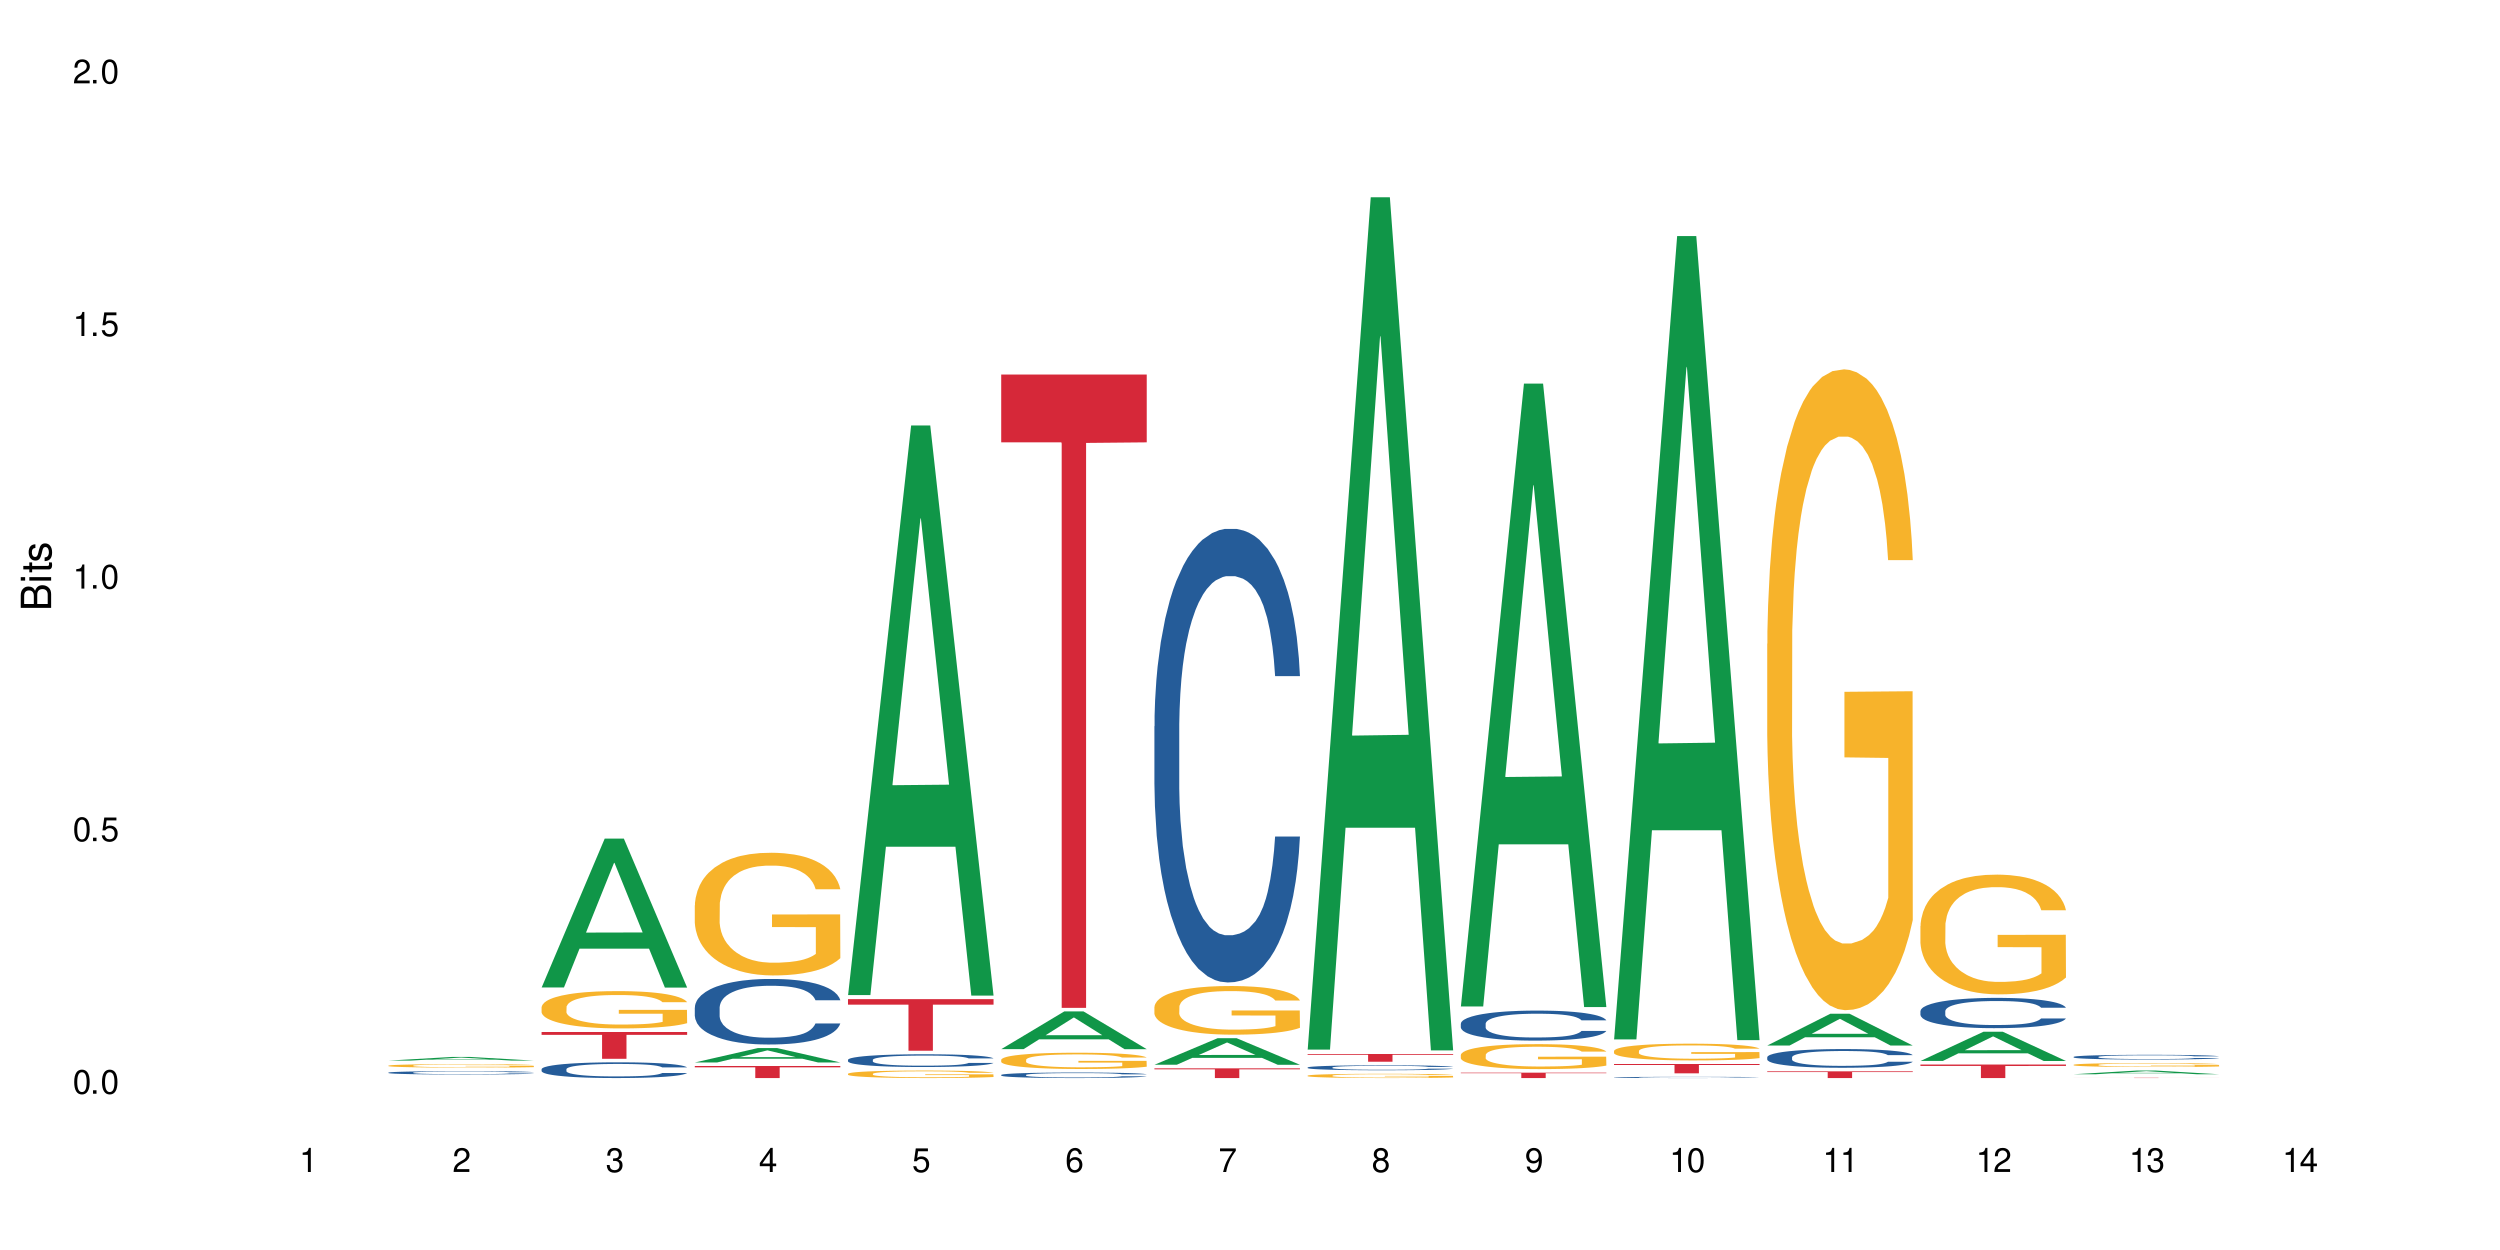 <?xml version="1.0" encoding="UTF-8"?>
<svg xmlns="http://www.w3.org/2000/svg" xmlns:xlink="http://www.w3.org/1999/xlink" width="720" height="360" viewBox="0 0 720 360">
<defs>
<g>
<g id="glyph-0-0">
</g>
<g id="glyph-0-1">
<path d="M 2.641 -6.938 C 2 -6.938 1.422 -6.656 1.078 -6.172 C 0.641 -5.562 0.406 -4.641 0.406 -3.359 C 0.406 -1.016 1.188 0.219 2.641 0.219 C 4.078 0.219 4.859 -1.016 4.859 -3.297 C 4.859 -4.641 4.656 -5.547 4.203 -6.172 C 3.844 -6.656 3.281 -6.938 2.641 -6.938 Z M 2.641 -6.188 C 3.547 -6.188 4 -5.25 4 -3.375 C 4 -1.406 3.562 -0.484 2.625 -0.484 C 1.734 -0.484 1.281 -1.438 1.281 -3.344 C 1.281 -5.25 1.734 -6.188 2.641 -6.188 Z M 2.641 -6.188 "/>
</g>
<g id="glyph-0-2">
<path d="M 1.828 -1 L 0.828 -1 L 0.828 0 L 1.828 0 Z M 1.828 -1 "/>
</g>
<g id="glyph-0-3">
<path d="M 4.562 -6.797 L 1.062 -6.797 L 0.547 -3.094 L 1.328 -3.094 C 1.719 -3.562 2.047 -3.734 2.578 -3.734 C 3.484 -3.734 4.062 -3.109 4.062 -2.094 C 4.062 -1.125 3.484 -0.531 2.578 -0.531 C 1.828 -0.531 1.375 -0.906 1.188 -1.672 L 0.328 -1.672 C 0.453 -1.109 0.547 -0.844 0.75 -0.594 C 1.125 -0.078 1.828 0.219 2.594 0.219 C 3.969 0.219 4.922 -0.781 4.922 -2.219 C 4.922 -3.562 4.031 -4.484 2.719 -4.484 C 2.25 -4.484 1.859 -4.359 1.469 -4.062 L 1.734 -5.969 L 4.562 -5.969 Z M 4.562 -6.797 "/>
</g>
<g id="glyph-0-4">
<path d="M 2.484 -4.938 L 2.484 0 L 3.328 0 L 3.328 -6.938 L 2.766 -6.938 C 2.469 -5.875 2.281 -5.734 0.984 -5.562 L 0.984 -4.938 Z M 2.484 -4.938 "/>
</g>
<g id="glyph-0-5">
<path d="M 4.859 -0.828 L 1.281 -0.828 C 1.359 -1.406 1.672 -1.781 2.5 -2.281 L 3.469 -2.828 C 4.406 -3.344 4.906 -4.062 4.906 -4.906 C 4.906 -5.484 4.672 -6.031 4.266 -6.406 C 3.859 -6.766 3.375 -6.938 2.719 -6.938 C 1.859 -6.938 1.219 -6.625 0.844 -6.031 C 0.609 -5.672 0.5 -5.234 0.484 -4.531 L 1.328 -4.531 C 1.359 -5.016 1.406 -5.281 1.531 -5.516 C 1.75 -5.938 2.188 -6.203 2.703 -6.203 C 3.469 -6.203 4.031 -5.641 4.031 -4.891 C 4.031 -4.344 3.719 -3.859 3.125 -3.516 L 2.234 -3 C 0.812 -2.172 0.406 -1.531 0.328 -0.016 L 4.859 -0.016 Z M 4.859 -0.828 "/>
</g>
<g id="glyph-0-6">
<path d="M 2.125 -3.188 L 2.578 -3.188 C 3.5 -3.188 3.984 -2.766 3.984 -1.922 C 3.984 -1.062 3.469 -0.531 2.594 -0.531 C 1.656 -0.531 1.203 -1 1.156 -2.016 L 0.312 -2.016 C 0.344 -1.453 0.438 -1.094 0.609 -0.781 C 0.953 -0.109 1.625 0.219 2.547 0.219 C 3.953 0.219 4.859 -0.625 4.859 -1.938 C 4.859 -2.828 4.516 -3.297 3.703 -3.594 C 4.344 -3.844 4.656 -4.328 4.656 -5.031 C 4.656 -6.219 3.875 -6.938 2.578 -6.938 C 1.203 -6.938 0.484 -6.172 0.453 -4.703 L 1.297 -4.703 C 1.312 -5.125 1.344 -5.359 1.453 -5.578 C 1.641 -5.969 2.062 -6.203 2.594 -6.203 C 3.344 -6.203 3.797 -5.75 3.797 -5 C 3.797 -4.516 3.609 -4.219 3.25 -4.047 C 3.016 -3.953 2.703 -3.922 2.125 -3.906 Z M 2.125 -3.188 "/>
</g>
<g id="glyph-0-7">
<path d="M 3.141 -1.672 L 3.141 0 L 3.984 0 L 3.984 -1.672 L 4.984 -1.672 L 4.984 -2.438 L 3.984 -2.438 L 3.984 -6.938 L 3.359 -6.938 L 0.266 -2.578 L 0.266 -1.672 Z M 3.141 -2.438 L 1 -2.438 L 3.141 -5.5 Z M 3.141 -2.438 "/>
</g>
<g id="glyph-0-8">
<path d="M 4.781 -5.125 C 4.609 -6.266 3.891 -6.938 2.844 -6.938 C 2.094 -6.938 1.422 -6.578 1.031 -5.953 C 0.594 -5.266 0.406 -4.422 0.406 -3.172 C 0.406 -2 0.578 -1.25 0.984 -0.641 C 1.359 -0.078 1.953 0.219 2.703 0.219 C 3.984 0.219 4.922 -0.75 4.922 -2.094 C 4.922 -3.375 4.062 -4.281 2.844 -4.281 C 2.172 -4.281 1.641 -4.031 1.281 -3.516 C 1.281 -5.234 1.828 -6.188 2.797 -6.188 C 3.391 -6.188 3.797 -5.797 3.938 -5.125 Z M 2.734 -3.531 C 3.547 -3.531 4.062 -2.953 4.062 -2.031 C 4.062 -1.156 3.484 -0.531 2.703 -0.531 C 1.922 -0.531 1.328 -1.188 1.328 -2.078 C 1.328 -2.938 1.906 -3.531 2.734 -3.531 Z M 2.734 -3.531 "/>
</g>
<g id="glyph-0-9">
<path d="M 4.984 -6.797 L 0.438 -6.797 L 0.438 -5.969 L 4.109 -5.969 C 2.5 -3.656 1.828 -2.234 1.328 0 L 2.219 0 C 2.594 -2.172 3.453 -4.047 4.984 -6.094 Z M 4.984 -6.797 "/>
</g>
<g id="glyph-0-10">
<path d="M 3.75 -3.656 C 4.469 -4.094 4.688 -4.438 4.688 -5.078 C 4.688 -6.172 3.844 -6.938 2.641 -6.938 C 1.438 -6.938 0.594 -6.172 0.594 -5.094 C 0.594 -4.438 0.812 -4.094 1.516 -3.656 C 0.734 -3.266 0.359 -2.703 0.359 -1.922 C 0.359 -0.656 1.281 0.219 2.641 0.219 C 3.984 0.219 4.922 -0.656 4.922 -1.922 C 4.922 -2.703 4.531 -3.266 3.75 -3.656 Z M 2.641 -6.188 C 3.359 -6.188 3.812 -5.75 3.812 -5.062 C 3.812 -4.406 3.344 -3.984 2.641 -3.984 C 1.922 -3.984 1.453 -4.406 1.453 -5.078 C 1.453 -5.75 1.922 -6.188 2.641 -6.188 Z M 2.641 -3.266 C 3.484 -3.266 4.062 -2.719 4.062 -1.906 C 4.062 -1.078 3.484 -0.531 2.625 -0.531 C 1.797 -0.531 1.219 -1.094 1.219 -1.906 C 1.219 -2.719 1.781 -3.266 2.641 -3.266 Z M 2.641 -3.266 "/>
</g>
<g id="glyph-0-11">
<path d="M 0.516 -1.578 C 0.672 -0.453 1.406 0.219 2.438 0.219 C 3.188 0.219 3.859 -0.141 4.266 -0.766 C 4.688 -1.453 4.891 -2.297 4.891 -3.547 C 4.891 -4.719 4.703 -5.453 4.312 -6.078 C 3.938 -6.641 3.344 -6.938 2.594 -6.938 C 1.297 -6.938 0.359 -5.969 0.359 -4.625 C 0.359 -3.344 1.234 -2.453 2.453 -2.453 C 3.094 -2.453 3.578 -2.672 4.016 -3.203 C 4 -1.484 3.469 -0.531 2.5 -0.531 C 1.906 -0.531 1.484 -0.906 1.359 -1.578 Z M 2.578 -6.203 C 3.375 -6.203 3.969 -5.531 3.969 -4.641 C 3.969 -3.797 3.391 -3.188 2.547 -3.188 C 1.734 -3.188 1.234 -3.766 1.234 -4.688 C 1.234 -5.562 1.797 -6.203 2.578 -6.203 Z M 2.578 -6.203 "/>
</g>
<g id="glyph-1-0">
</g>
<g id="glyph-1-1">
<path d="M 0 -0.953 L 0 -4.891 C 0 -5.719 -0.234 -6.344 -0.734 -6.797 C -1.188 -7.234 -1.812 -7.469 -2.5 -7.469 C -3.547 -7.469 -4.188 -7 -4.625 -5.875 C -4.984 -6.688 -5.625 -7.094 -6.531 -7.094 C -7.172 -7.094 -7.734 -6.859 -8.141 -6.391 C -8.562 -5.922 -8.75 -5.344 -8.75 -4.5 L -8.75 -0.953 Z M -4.984 -2.062 L -7.766 -2.062 L -7.766 -4.219 C -7.766 -4.844 -7.688 -5.203 -7.453 -5.5 C -7.219 -5.812 -6.859 -5.969 -6.375 -5.969 C -5.891 -5.969 -5.531 -5.812 -5.297 -5.5 C -5.062 -5.203 -4.984 -4.844 -4.984 -4.219 Z M -0.984 -2.062 L -4 -2.062 L -4 -4.781 C -4 -5.766 -3.438 -6.359 -2.484 -6.359 C -1.547 -6.359 -0.984 -5.766 -0.984 -4.781 Z M -0.984 -2.062 "/>
</g>
<g id="glyph-1-2">
<path d="M -6.281 -1.797 L -6.281 -0.797 L 0 -0.797 L 0 -1.797 Z M -8.75 -1.797 L -8.75 -0.797 L -7.484 -0.797 L -7.484 -1.797 Z M -8.75 -1.797 "/>
</g>
<g id="glyph-1-3">
<path d="M -6.281 -3.047 L -6.281 -2.016 L -8.016 -2.016 L -8.016 -1.016 L -6.281 -1.016 L -6.281 -0.172 L -5.469 -0.172 L -5.469 -1.016 L -0.719 -1.016 C -0.078 -1.016 0.281 -1.453 0.281 -2.234 C 0.281 -2.5 0.25 -2.719 0.188 -3.047 L -0.641 -3.047 C -0.609 -2.906 -0.594 -2.766 -0.594 -2.562 C -0.594 -2.141 -0.719 -2.016 -1.156 -2.016 L -5.469 -2.016 L -5.469 -3.047 Z M -6.281 -3.047 "/>
</g>
<g id="glyph-1-4">
<path d="M -4.531 -5.25 C -5.766 -5.25 -6.469 -4.422 -6.469 -2.969 C -6.469 -1.516 -5.719 -0.562 -4.547 -0.562 C -3.562 -0.562 -3.094 -1.062 -2.734 -2.562 L -2.516 -3.484 C -2.344 -4.188 -2.094 -4.469 -1.641 -4.469 C -1.047 -4.469 -0.641 -3.875 -0.641 -3 C -0.641 -2.453 -0.797 -2 -1.062 -1.75 C -1.25 -1.594 -1.422 -1.531 -1.875 -1.469 L -1.875 -0.406 C -0.422 -0.453 0.281 -1.266 0.281 -2.922 C 0.281 -4.5 -0.5 -5.516 -1.719 -5.516 C -2.656 -5.516 -3.172 -4.984 -3.469 -3.734 L -3.703 -2.766 C -3.891 -1.953 -4.156 -1.609 -4.594 -1.609 C -5.188 -1.609 -5.547 -2.125 -5.547 -2.938 C -5.547 -3.75 -5.203 -4.172 -4.531 -4.203 Z M -4.531 -5.25 "/>
</g>
</g>
</defs>
<rect x="-72" y="-36" width="864" height="432" fill="rgb(100%, 100%, 100%)" fill-opacity="1"/>
<path fill-rule="nonzero" fill="rgb(6.275%, 58.824%, 28.235%)" fill-opacity="1" d="M 111.855 305.453 L 111.898 305.453 L 130.035 304.406 L 135.543 304.406 L 153.77 305.453 L 147.367 305.453 L 142.801 305.184 L 122.781 305.184 L 118.301 305.453 L 111.855 305.453 L 124.707 305.07 L 140.961 305.066 L 132.855 304.578 L 132.766 304.578 L 132.68 304.582 L 124.66 305.066 L 124.707 305.07 Z M 111.855 305.453 "/>
<path fill-rule="nonzero" fill="rgb(14.51%, 36.078%, 60%)" fill-opacity="1" d="M 111.855 308.914 L 111.906 308.91 L 111.906 308.891 L 112.059 308.855 L 112.418 308.816 L 112.773 308.785 L 113.695 308.734 L 114.973 308.684 L 116.301 308.645 L 117.273 308.621 L 118.141 308.605 L 120.137 308.574 L 121.414 308.555 L 122.793 308.539 L 124.48 308.527 L 125.707 308.516 L 128.469 308.504 L 130.512 308.496 L 137.566 308.496 L 139.047 308.504 L 140.684 308.508 L 142.066 308.516 L 144.469 308.535 L 146.613 308.562 L 147.586 308.574 L 149.117 308.602 L 150.293 308.629 L 151.113 308.652 L 152.031 308.684 L 152.852 308.723 L 153.465 308.77 L 153.77 308.805 L 146.613 308.805 L 146.258 308.77 L 145.848 308.742 L 145.082 308.707 L 144.312 308.684 L 143.242 308.656 L 142.27 308.641 L 140.941 308.625 L 139.766 308.613 L 138.539 308.605 L 137.363 308.602 L 135.113 308.594 L 132.504 308.594 L 131.535 308.598 L 129.539 308.602 L 128.469 308.609 L 126.934 308.621 L 125.859 308.633 L 124.582 308.652 L 123.715 308.664 L 122.641 308.688 L 121.875 308.707 L 121.004 308.738 L 120.492 308.758 L 120.031 308.785 L 119.625 308.812 L 119.316 308.844 L 119.113 308.875 L 119.012 308.91 L 119.012 309.043 L 119.113 309.078 L 119.367 309.113 L 120.031 309.168 L 121.004 309.215 L 122.129 309.25 L 123.203 309.277 L 123.816 309.289 L 124.633 309.305 L 125.91 309.32 L 127.75 309.34 L 128.824 309.344 L 130.461 309.352 L 132.148 309.355 L 134.398 309.355 L 136.391 309.352 L 137.719 309.348 L 139.102 309.34 L 140.992 309.324 L 142.168 309.312 L 143.188 309.297 L 143.957 309.277 L 144.469 309.266 L 145.234 309.238 L 145.848 309.207 L 146.309 309.176 L 146.613 309.148 L 153.77 309.148 L 153.465 309.184 L 153.004 309.215 L 152.543 309.242 L 151.828 309.273 L 151.012 309.301 L 149.836 309.332 L 148.863 309.352 L 147.586 309.371 L 146.41 309.391 L 145.133 309.402 L 143.242 309.422 L 142.012 309.43 L 140.684 309.438 L 139.102 309.445 L 137.105 309.453 L 134.961 309.457 L 132.965 309.457 L 130.82 309.453 L 129.234 309.449 L 127.137 309.441 L 124.531 309.426 L 122.641 309.41 L 121.156 309.395 L 119.879 309.375 L 118.449 309.352 L 116.609 309.312 L 115.484 309.285 L 114.715 309.258 L 113.848 309.227 L 113.234 309.195 L 112.52 309.145 L 112.008 309.082 L 111.855 309.035 Z M 111.855 308.914 "/>
<path fill-rule="nonzero" fill="rgb(96.863%, 70.196%, 16.863%)" fill-opacity="1" d="M 111.855 306.902 L 111.906 306.902 L 111.906 306.883 L 112.109 306.844 L 112.621 306.785 L 113.285 306.738 L 114 306.703 L 114.461 306.684 L 115.227 306.656 L 115.891 306.637 L 117.578 306.594 L 119.727 306.555 L 120.902 306.539 L 122.23 306.523 L 124.121 306.508 L 124.992 306.5 L 127.648 306.484 L 130.664 306.477 L 133.988 306.473 L 135.523 306.477 L 137.617 306.477 L 140.48 306.488 L 142.117 306.496 L 143.395 306.508 L 144.723 306.52 L 146.359 306.535 L 147.891 306.559 L 149.117 306.582 L 150.348 306.609 L 151.367 306.637 L 152.238 306.668 L 153.004 306.707 L 153.465 306.738 L 153.77 306.773 L 146.664 306.773 L 146.258 306.738 L 145.797 306.715 L 145.031 306.684 L 144.262 306.664 L 143.496 306.645 L 142.066 306.621 L 140.84 306.605 L 139.305 306.594 L 137.82 306.586 L 136.137 306.582 L 135.113 306.578 L 132.402 306.578 L 129.949 306.586 L 128.52 306.594 L 127.496 306.602 L 126.066 306.613 L 125.195 306.625 L 124.684 306.633 L 123.152 306.66 L 122.129 306.688 L 121.566 306.703 L 120.852 306.73 L 120.34 306.754 L 119.777 306.793 L 119.469 306.82 L 119.062 306.883 L 119.012 307.047 L 119.164 307.082 L 119.469 307.117 L 119.879 307.152 L 120.492 307.188 L 121.105 307.211 L 122.18 307.25 L 123.102 307.273 L 123.816 307.289 L 125.195 307.312 L 125.758 307.32 L 127.086 307.336 L 128.469 307.352 L 130.152 307.359 L 131.434 307.367 L 133.477 307.371 L 136.082 307.371 L 139.152 307.367 L 141.094 307.359 L 142.422 307.352 L 143.293 307.344 L 144.363 307.336 L 145.133 307.324 L 145.848 307.316 L 146.715 307.301 L 146.715 307.082 L 134.09 307.082 L 134.09 306.977 L 153.719 306.977 L 153.77 307.336 L 152.699 307.359 L 151.367 307.383 L 150.09 307.402 L 148.762 307.418 L 146.871 307.434 L 145.336 307.445 L 142.984 307.457 L 140.84 307.465 L 138.59 307.473 L 136.594 307.473 L 134.242 307.477 L 132.148 307.473 L 129.898 307.469 L 128.109 307.461 L 126.473 307.453 L 124.84 307.441 L 122.793 307.422 L 121.465 307.406 L 120.082 307.387 L 118.703 307.363 L 117.477 307.34 L 116.66 307.32 L 115.84 307.297 L 114.973 307.27 L 114.152 307.238 L 113.539 307.211 L 112.98 307.18 L 112.57 307.148 L 112.16 307.105 L 111.957 307.074 L 111.855 307.047 Z M 111.855 306.902 "/>
<path fill-rule="nonzero" fill="rgb(6.275%, 58.824%, 28.235%)" fill-opacity="1" d="M 155.977 284.383 L 156.023 284.34 L 174.16 241.508 L 179.668 241.508 L 197.895 284.422 L 191.488 284.422 L 186.922 273.219 L 166.902 273.219 L 162.426 284.383 L 155.977 284.383 L 168.828 268.586 L 185.086 268.547 L 176.98 248.52 L 176.891 248.48 L 176.801 248.602 L 168.785 268.547 L 168.828 268.586 Z M 155.977 284.383 "/>
<path fill-rule="nonzero" fill="rgb(14.51%, 36.078%, 60%)" fill-opacity="1" d="M 155.977 307.918 L 156.027 307.914 L 156.027 307.816 L 156.18 307.66 L 156.539 307.461 L 156.898 307.324 L 157.816 307.078 L 159.094 306.844 L 160.426 306.66 L 161.395 306.555 L 162.266 306.469 L 164.258 306.316 L 165.535 306.238 L 166.918 306.168 L 168.602 306.098 L 169.828 306.055 L 172.59 305.992 L 174.637 305.961 L 176.219 305.949 L 179.645 305.949 L 181.688 305.965 L 183.172 305.984 L 184.809 306.02 L 186.188 306.055 L 188.59 306.148 L 190.738 306.262 L 191.707 306.328 L 193.242 306.457 L 194.418 306.582 L 195.234 306.691 L 196.156 306.844 L 196.973 307.031 L 197.586 307.242 L 197.895 307.418 L 190.738 307.418 L 190.379 307.254 L 189.969 307.125 L 189.203 306.953 L 188.438 306.836 L 187.363 306.715 L 186.391 306.637 L 185.062 306.559 L 183.887 306.508 L 182.66 306.469 L 181.484 306.445 L 179.234 306.422 L 176.629 306.422 L 175.656 306.43 L 173.664 306.461 L 172.59 306.492 L 171.059 306.551 L 169.984 306.602 L 168.707 306.688 L 167.836 306.758 L 166.762 306.863 L 165.996 306.957 L 165.129 307.094 L 164.617 307.199 L 164.156 307.316 L 163.746 307.453 L 163.441 307.598 L 163.234 307.75 L 163.133 307.898 L 163.133 308.539 L 163.234 308.688 L 163.492 308.863 L 164.156 309.117 L 165.129 309.336 L 166.25 309.508 L 167.324 309.633 L 167.938 309.691 L 168.758 309.758 L 170.035 309.84 L 171.875 309.922 L 172.949 309.957 L 174.582 309.988 L 176.27 310.004 L 178.52 310.004 L 180.512 309.988 L 181.844 309.969 L 183.223 309.934 L 185.113 309.863 L 186.289 309.797 L 187.312 309.719 L 188.078 309.641 L 188.59 309.574 L 189.355 309.445 L 189.969 309.305 L 190.43 309.16 L 190.738 309.02 L 197.895 309.02 L 197.586 309.188 L 197.129 309.348 L 196.668 309.469 L 195.953 309.613 L 195.133 309.742 L 193.957 309.887 L 192.988 309.98 L 191.707 310.086 L 190.531 310.164 L 189.254 310.234 L 187.363 310.316 L 186.137 310.359 L 184.809 310.395 L 183.223 310.43 L 181.23 310.457 L 179.082 310.473 L 177.09 310.477 L 174.941 310.469 L 173.355 310.453 L 171.262 310.414 L 168.652 310.34 L 166.762 310.262 L 165.281 310.184 L 164.004 310.102 L 162.57 309.988 L 160.73 309.809 L 159.605 309.668 L 158.84 309.551 L 157.969 309.391 L 157.355 309.242 L 156.641 309.012 L 156.129 308.719 L 155.977 308.492 Z M 155.977 307.918 "/>
<path fill-rule="nonzero" fill="rgb(96.863%, 70.196%, 16.863%)" fill-opacity="1" d="M 155.977 290.043 L 156.027 290.035 L 156.027 289.84 L 156.234 289.395 L 156.742 288.789 L 157.41 288.285 L 158.125 287.895 L 158.582 287.688 L 159.352 287.395 L 160.016 287.18 L 161.703 286.734 L 163.848 286.324 L 165.023 286.148 L 166.355 285.98 L 168.246 285.793 L 169.113 285.727 L 171.773 285.566 L 174.789 285.469 L 178.109 285.441 L 179.645 285.449 L 181.742 285.488 L 184.602 285.598 L 186.238 285.695 L 187.516 285.793 L 188.848 285.922 L 190.48 286.117 L 192.016 286.352 L 193.242 286.59 L 194.469 286.883 L 195.492 287.199 L 196.359 287.539 L 197.129 287.953 L 197.586 288.297 L 197.895 288.641 L 190.789 288.641 L 190.379 288.297 L 189.918 288.031 L 189.152 287.707 L 188.387 287.473 L 187.617 287.285 L 186.188 287.031 L 184.961 286.875 L 183.426 286.734 L 181.945 286.648 L 180.258 286.59 L 179.234 286.57 L 176.527 286.57 L 174.074 286.637 L 172.641 286.715 L 171.617 286.797 L 170.188 286.941 L 169.32 287.059 L 168.809 287.137 L 167.273 287.441 L 166.25 287.719 L 165.688 287.902 L 164.973 288.199 L 164.461 288.465 L 163.898 288.855 L 163.594 289.152 L 163.184 289.816 L 163.133 291.586 L 163.285 291.957 L 163.594 292.359 L 164.004 292.715 L 164.617 293.086 L 165.23 293.371 L 166.305 293.754 L 167.223 294.008 L 167.938 294.176 L 169.32 294.441 L 169.883 294.531 L 171.211 294.707 L 172.59 294.844 L 174.277 294.961 L 175.555 295.02 L 177.602 295.07 L 180.207 295.07 L 183.273 295.012 L 185.215 294.934 L 186.547 294.855 L 187.414 294.785 L 188.488 294.676 L 189.254 294.578 L 189.969 294.473 L 190.84 294.305 L 190.84 291.957 L 178.215 291.949 L 178.215 290.848 L 197.844 290.84 L 197.895 294.676 L 196.82 294.941 L 195.492 295.199 L 194.215 295.395 L 192.883 295.562 L 190.992 295.746 L 189.461 295.863 L 187.109 296.004 L 184.961 296.09 L 182.711 296.148 L 180.719 296.18 L 178.367 296.188 L 176.27 296.168 L 174.023 296.109 L 172.234 296.031 L 170.598 295.934 L 168.961 295.805 L 166.918 295.602 L 165.586 295.434 L 164.207 295.227 L 162.828 294.98 L 161.602 294.715 L 160.781 294.512 L 159.965 294.273 L 159.094 293.98 L 158.277 293.645 L 157.664 293.344 L 157.102 293 L 156.691 292.676 L 156.285 292.234 L 156.078 291.879 L 155.977 291.574 Z M 155.977 290.043 "/>
<path fill-rule="nonzero" fill="rgb(83.922%, 15.686%, 22.353%)" fill-opacity="1" d="M 155.977 297.207 L 197.895 297.207 L 197.895 298.035 L 180.426 298.043 L 180.426 304.93 L 173.395 304.93 L 173.395 298.047 L 173.293 298.035 L 155.977 298.035 Z M 155.977 297.207 "/>
<path fill-rule="nonzero" fill="rgb(6.275%, 58.824%, 28.235%)" fill-opacity="1" d="M 200.102 305.988 L 200.145 305.984 L 218.281 301.84 L 223.789 301.84 L 242.016 305.992 L 235.613 305.992 L 231.047 304.91 L 211.027 304.91 L 206.547 305.988 L 200.102 305.988 L 212.953 304.461 L 229.207 304.457 L 221.102 302.52 L 221.012 302.516 L 220.926 302.527 L 212.906 304.457 L 212.953 304.461 Z M 200.102 305.988 "/>
<path fill-rule="nonzero" fill="rgb(14.51%, 36.078%, 60%)" fill-opacity="1" d="M 200.102 290.16 L 200.152 290.141 L 200.152 289.727 L 200.305 289.074 L 200.664 288.246 L 201.02 287.676 L 201.941 286.656 L 203.219 285.676 L 204.547 284.914 L 205.52 284.465 L 206.387 284.121 L 208.383 283.484 L 209.66 283.156 L 211.039 282.863 L 212.727 282.57 L 213.953 282.395 L 216.715 282.121 L 218.758 282 L 220.344 281.949 L 223.77 281.949 L 225.812 282.016 L 227.293 282.102 L 228.93 282.242 L 230.312 282.395 L 232.715 282.777 L 234.859 283.258 L 235.832 283.535 L 237.363 284.07 L 238.539 284.586 L 239.359 285.035 L 240.277 285.676 L 241.098 286.449 L 241.711 287.332 L 242.016 288.07 L 234.859 288.07 L 234.504 287.383 L 234.094 286.848 L 233.328 286.141 L 232.559 285.641 L 231.488 285.141 L 230.516 284.812 L 229.188 284.484 L 228.012 284.277 L 226.785 284.121 L 225.609 284.02 L 223.359 283.914 L 220.75 283.914 L 219.781 283.949 L 217.785 284.086 L 216.715 284.207 L 215.18 284.449 L 214.105 284.672 L 212.828 285.02 L 211.961 285.312 L 210.887 285.762 L 210.117 286.156 L 209.25 286.727 L 208.738 287.156 L 208.277 287.641 L 207.871 288.211 L 207.562 288.812 L 207.359 289.453 L 207.258 290.074 L 207.258 292.746 L 207.359 293.367 L 207.613 294.094 L 208.277 295.145 L 209.25 296.059 L 210.375 296.785 L 211.449 297.301 L 212.062 297.543 L 212.879 297.82 L 214.156 298.164 L 215.996 298.508 L 217.07 298.648 L 218.707 298.785 L 220.395 298.855 L 222.645 298.855 L 224.637 298.785 L 225.965 298.699 L 227.348 298.562 L 229.238 298.27 L 230.414 297.992 L 231.434 297.664 L 232.203 297.336 L 232.715 297.059 L 233.48 296.527 L 234.094 295.938 L 234.555 295.336 L 234.859 294.75 L 242.016 294.75 L 241.711 295.438 L 241.25 296.113 L 240.789 296.613 L 240.074 297.215 L 239.258 297.75 L 238.082 298.355 L 237.109 298.75 L 235.832 299.184 L 234.656 299.512 L 233.379 299.805 L 231.488 300.148 L 230.258 300.32 L 228.93 300.477 L 227.348 300.613 L 225.352 300.734 L 223.207 300.805 L 221.211 300.82 L 219.066 300.785 L 217.48 300.719 L 215.383 300.562 L 212.777 300.254 L 210.887 299.926 L 209.402 299.598 L 208.125 299.25 L 206.695 298.785 L 204.855 298.027 L 203.73 297.441 L 202.961 296.957 L 202.094 296.285 L 201.48 295.68 L 200.766 294.715 L 200.254 293.488 L 200.102 292.539 Z M 200.102 290.16 "/>
<path fill-rule="nonzero" fill="rgb(96.863%, 70.196%, 16.863%)" fill-opacity="1" d="M 200.102 260.727 L 200.152 260.695 L 200.152 260.051 L 200.355 258.598 L 200.867 256.598 L 201.531 254.949 L 202.246 253.66 L 202.707 252.98 L 203.473 252.016 L 204.137 251.305 L 205.824 249.852 L 207.973 248.496 L 209.148 247.914 L 210.477 247.367 L 212.367 246.754 L 213.238 246.527 L 215.895 246.012 L 218.91 245.688 L 222.234 245.594 L 223.77 245.625 L 225.863 245.754 L 228.727 246.109 L 230.363 246.43 L 231.641 246.754 L 232.969 247.172 L 234.605 247.82 L 236.137 248.594 L 237.363 249.367 L 238.594 250.336 L 239.613 251.367 L 240.484 252.496 L 241.25 253.852 L 241.711 254.984 L 242.016 256.113 L 234.91 256.113 L 234.504 254.984 L 234.043 254.113 L 233.277 253.047 L 232.508 252.273 L 231.742 251.66 L 230.312 250.82 L 229.082 250.305 L 227.551 249.852 L 226.066 249.562 L 224.383 249.367 L 223.359 249.305 L 220.648 249.305 L 218.195 249.527 L 216.766 249.789 L 215.742 250.047 L 214.312 250.531 L 213.441 250.918 L 212.93 251.176 L 211.398 252.176 L 210.375 253.078 L 209.812 253.691 L 209.098 254.66 L 208.586 255.531 L 208.023 256.82 L 207.715 257.789 L 207.309 259.984 L 207.258 265.793 L 207.41 267.02 L 207.715 268.344 L 208.125 269.504 L 208.738 270.73 L 209.352 271.668 L 210.426 272.926 L 211.348 273.766 L 212.062 274.312 L 213.441 275.184 L 214.004 275.477 L 215.332 276.055 L 216.715 276.508 L 218.398 276.895 L 219.68 277.09 L 221.723 277.25 L 224.328 277.25 L 227.398 277.055 L 229.34 276.797 L 230.668 276.539 L 231.539 276.312 L 232.609 275.961 L 233.379 275.637 L 234.094 275.281 L 234.961 274.734 L 234.961 267.02 L 222.336 266.988 L 222.336 263.375 L 241.965 263.34 L 242.016 275.961 L 240.941 276.832 L 239.613 277.668 L 238.336 278.316 L 237.008 278.863 L 235.117 279.477 L 233.582 279.863 L 231.23 280.316 L 229.082 280.605 L 226.836 280.801 L 224.84 280.898 L 222.488 280.93 L 220.395 280.863 L 218.145 280.672 L 216.355 280.414 L 214.719 280.09 L 213.082 279.672 L 211.039 278.992 L 209.711 278.445 L 208.328 277.766 L 206.949 276.961 L 205.723 276.09 L 204.906 275.41 L 204.086 274.637 L 203.219 273.668 L 202.398 272.57 L 201.785 271.57 L 201.223 270.441 L 200.816 269.375 L 200.406 267.922 L 200.203 266.762 L 200.102 265.762 Z M 200.102 260.727 "/>
<path fill-rule="nonzero" fill="rgb(83.922%, 15.686%, 22.353%)" fill-opacity="1" d="M 200.102 307.012 L 242.016 307.012 L 242.016 307.383 L 224.547 307.387 L 224.547 310.477 L 217.52 310.477 L 217.52 307.391 L 217.418 307.383 L 200.102 307.383 Z M 200.102 307.012 "/>
<path fill-rule="nonzero" fill="rgb(6.275%, 58.824%, 28.235%)" fill-opacity="1" d="M 244.223 286.57 L 244.27 286.418 L 262.406 122.539 L 267.914 122.539 L 286.141 286.727 L 279.734 286.727 L 275.168 243.867 L 255.148 243.867 L 250.672 286.57 L 244.223 286.57 L 257.074 226.141 L 273.332 225.984 L 265.227 149.367 L 265.137 149.211 L 265.047 149.676 L 257.031 225.984 L 257.074 226.141 Z M 244.223 286.57 "/>
<path fill-rule="nonzero" fill="rgb(14.51%, 36.078%, 60%)" fill-opacity="1" d="M 244.223 305.227 L 244.273 305.223 L 244.273 305.145 L 244.426 305.016 L 244.785 304.855 L 245.145 304.742 L 246.062 304.547 L 247.34 304.355 L 248.672 304.207 L 249.641 304.121 L 250.512 304.051 L 252.504 303.93 L 253.781 303.863 L 255.164 303.809 L 256.848 303.75 L 258.074 303.715 L 260.836 303.664 L 262.883 303.641 L 264.465 303.629 L 267.891 303.629 L 269.934 303.645 L 271.418 303.66 L 273.055 303.688 L 274.434 303.715 L 276.836 303.789 L 278.984 303.883 L 279.953 303.938 L 281.488 304.043 L 282.664 304.145 L 283.48 304.23 L 284.402 304.355 L 285.219 304.504 L 285.832 304.676 L 286.141 304.82 L 278.984 304.82 L 278.625 304.688 L 278.215 304.582 L 277.449 304.445 L 276.684 304.348 L 275.609 304.25 L 274.637 304.188 L 273.309 304.121 L 272.133 304.082 L 270.906 304.051 L 269.73 304.031 L 267.48 304.012 L 264.875 304.012 L 263.902 304.02 L 261.91 304.047 L 260.836 304.07 L 259.305 304.117 L 258.23 304.16 L 256.953 304.227 L 256.082 304.285 L 255.008 304.371 L 254.242 304.449 L 253.371 304.559 L 252.863 304.645 L 252.402 304.738 L 251.992 304.848 L 251.688 304.965 L 251.48 305.09 L 251.379 305.211 L 251.379 305.73 L 251.48 305.852 L 251.738 305.992 L 252.402 306.195 L 253.371 306.375 L 254.496 306.516 L 255.57 306.617 L 256.184 306.664 L 257.004 306.715 L 258.281 306.785 L 260.121 306.852 L 261.195 306.879 L 262.828 306.906 L 264.516 306.918 L 266.766 306.918 L 268.758 306.906 L 270.09 306.887 L 271.469 306.859 L 273.359 306.805 L 274.535 306.75 L 275.559 306.688 L 276.324 306.621 L 276.836 306.57 L 277.602 306.465 L 278.215 306.352 L 278.676 306.234 L 278.984 306.121 L 286.141 306.121 L 285.832 306.254 L 285.371 306.383 L 284.914 306.48 L 284.195 306.598 L 283.379 306.703 L 282.203 306.82 L 281.23 306.898 L 279.953 306.98 L 278.777 307.047 L 277.5 307.102 L 275.609 307.168 L 274.383 307.203 L 273.055 307.234 L 271.469 307.262 L 269.477 307.285 L 267.328 307.297 L 265.336 307.301 L 263.188 307.293 L 261.602 307.281 L 259.508 307.25 L 256.898 307.191 L 255.008 307.125 L 253.527 307.062 L 252.25 306.996 L 250.816 306.906 L 248.977 306.758 L 247.852 306.645 L 247.086 306.551 L 246.215 306.418 L 245.602 306.301 L 244.887 306.113 L 244.375 305.875 L 244.223 305.691 Z M 244.223 305.227 "/>
<path fill-rule="nonzero" fill="rgb(96.863%, 70.196%, 16.863%)" fill-opacity="1" d="M 244.223 309.242 L 244.273 309.242 L 244.273 309.203 L 244.477 309.113 L 244.988 308.992 L 245.652 308.891 L 246.371 308.812 L 246.828 308.77 L 247.598 308.711 L 248.262 308.668 L 249.949 308.578 L 252.094 308.496 L 253.27 308.461 L 254.602 308.43 L 256.492 308.391 L 257.359 308.375 L 260.02 308.344 L 263.035 308.324 L 266.355 308.32 L 267.891 308.32 L 269.988 308.328 L 272.848 308.352 L 274.484 308.371 L 275.762 308.391 L 277.094 308.414 L 278.727 308.457 L 280.262 308.504 L 281.488 308.551 L 282.715 308.609 L 283.738 308.672 L 284.605 308.742 L 285.371 308.824 L 285.832 308.895 L 286.141 308.961 L 279.035 308.961 L 278.625 308.895 L 278.164 308.84 L 277.398 308.773 L 276.633 308.727 L 275.863 308.691 L 274.434 308.637 L 273.207 308.605 L 271.672 308.578 L 270.191 308.562 L 268.504 308.551 L 267.48 308.547 L 264.773 308.547 L 262.32 308.559 L 260.887 308.574 L 259.863 308.59 L 258.434 308.621 L 257.566 308.645 L 257.055 308.66 L 255.52 308.723 L 254.496 308.777 L 253.934 308.812 L 253.219 308.875 L 252.707 308.926 L 252.145 309.004 L 251.84 309.062 L 251.43 309.199 L 251.379 309.555 L 251.531 309.629 L 251.84 309.707 L 252.25 309.781 L 252.863 309.855 L 253.477 309.91 L 254.547 309.988 L 255.469 310.039 L 256.184 310.074 L 257.566 310.125 L 258.129 310.145 L 259.457 310.18 L 260.836 310.207 L 262.523 310.23 L 263.801 310.242 L 265.848 310.254 L 268.453 310.254 L 271.52 310.242 L 273.461 310.227 L 274.793 310.211 L 275.66 310.195 L 276.734 310.176 L 277.5 310.156 L 278.215 310.133 L 279.086 310.098 L 279.086 309.629 L 266.461 309.625 L 266.461 309.406 L 286.09 309.402 L 286.141 310.176 L 285.066 310.227 L 283.738 310.277 L 282.461 310.316 L 281.129 310.352 L 279.238 310.391 L 277.707 310.414 L 275.355 310.441 L 273.207 310.457 L 270.957 310.469 L 268.965 310.477 L 266.613 310.477 L 264.516 310.473 L 262.27 310.461 L 260.477 310.445 L 258.844 310.426 L 257.207 310.402 L 255.164 310.359 L 253.832 310.324 L 252.453 310.285 L 251.074 310.234 L 249.848 310.184 L 249.027 310.141 L 248.211 310.094 L 247.34 310.035 L 246.523 309.969 L 245.91 309.906 L 245.348 309.836 L 244.938 309.773 L 244.531 309.684 L 244.324 309.613 L 244.223 309.551 Z M 244.223 309.242 "/>
<path fill-rule="nonzero" fill="rgb(83.922%, 15.686%, 22.353%)" fill-opacity="1" d="M 244.223 287.746 L 286.141 287.746 L 286.141 289.336 L 268.672 289.352 L 268.672 302.609 L 261.641 302.609 L 261.641 289.363 L 261.539 289.336 L 244.223 289.336 Z M 244.223 287.746 "/>
<path fill-rule="nonzero" fill="rgb(6.275%, 58.824%, 28.235%)" fill-opacity="1" d="M 288.348 302.152 L 288.391 302.141 L 306.527 291.281 L 312.035 291.281 L 330.262 302.164 L 323.859 302.164 L 319.289 299.324 L 299.273 299.324 L 294.793 302.152 L 288.348 302.152 L 301.199 298.148 L 317.453 298.137 L 309.348 293.059 L 309.258 293.047 L 309.172 293.078 L 301.152 298.137 L 301.199 298.148 Z M 288.348 302.152 "/>
<path fill-rule="nonzero" fill="rgb(14.51%, 36.078%, 60%)" fill-opacity="1" d="M 288.348 309.578 L 288.398 309.578 L 288.398 309.543 L 288.551 309.488 L 288.906 309.418 L 289.266 309.371 L 290.188 309.285 L 291.465 309.203 L 292.793 309.137 L 293.766 309.102 L 294.633 309.07 L 296.629 309.016 L 297.906 308.988 L 299.285 308.965 L 300.973 308.941 L 302.199 308.926 L 304.961 308.902 L 307.004 308.891 L 308.59 308.887 L 312.012 308.887 L 314.059 308.895 L 315.539 308.902 L 317.176 308.914 L 318.559 308.926 L 320.961 308.957 L 323.105 309 L 324.078 309.023 L 325.609 309.066 L 326.785 309.109 L 327.605 309.148 L 328.523 309.203 L 329.344 309.266 L 329.957 309.34 L 330.262 309.402 L 323.105 309.402 L 322.75 309.344 L 322.34 309.301 L 321.574 309.242 L 320.805 309.199 L 319.73 309.156 L 318.762 309.129 L 317.434 309.102 L 316.258 309.086 L 315.031 309.07 L 313.855 309.062 L 311.605 309.055 L 308.027 309.055 L 306.031 309.066 L 304.961 309.078 L 303.426 309.098 L 302.352 309.117 L 301.074 309.145 L 300.207 309.172 L 299.133 309.207 L 298.363 309.242 L 297.496 309.289 L 296.984 309.328 L 296.523 309.367 L 296.117 309.414 L 295.809 309.465 L 295.605 309.52 L 295.504 309.57 L 295.504 309.797 L 295.605 309.852 L 295.859 309.91 L 296.523 310 L 297.496 310.078 L 298.621 310.137 L 299.695 310.18 L 300.309 310.203 L 301.125 310.227 L 302.402 310.254 L 304.242 310.281 L 305.316 310.293 L 306.953 310.305 L 308.641 310.312 L 310.891 310.312 L 312.883 310.305 L 314.211 310.301 L 315.594 310.289 L 317.484 310.262 L 318.66 310.238 L 319.68 310.211 L 320.449 310.184 L 320.961 310.16 L 321.727 310.117 L 322.34 310.066 L 322.801 310.016 L 323.105 309.965 L 330.262 309.965 L 329.957 310.023 L 329.496 310.082 L 329.035 310.121 L 328.32 310.176 L 327.504 310.219 L 326.328 310.27 L 325.355 310.305 L 324.078 310.34 L 322.902 310.367 L 321.625 310.391 L 319.73 310.422 L 318.504 310.434 L 317.176 310.449 L 315.594 310.461 L 313.598 310.469 L 311.453 310.477 L 307.312 310.477 L 305.727 310.469 L 303.629 310.457 L 301.023 310.43 L 299.133 310.402 L 297.648 310.375 L 296.371 310.344 L 294.941 310.305 L 293.102 310.242 L 291.977 310.191 L 291.207 310.152 L 290.34 310.094 L 289.727 310.043 L 289.012 309.965 L 288.5 309.859 L 288.348 309.781 Z M 288.348 309.578 "/>
<path fill-rule="nonzero" fill="rgb(96.863%, 70.196%, 16.863%)" fill-opacity="1" d="M 288.348 305.188 L 288.398 305.184 L 288.398 305.098 L 288.602 304.906 L 289.113 304.641 L 289.777 304.422 L 290.492 304.25 L 290.953 304.16 L 291.719 304.035 L 292.383 303.938 L 294.07 303.746 L 296.219 303.566 L 297.395 303.488 L 298.723 303.418 L 300.613 303.336 L 301.484 303.305 L 304.141 303.238 L 307.156 303.195 L 310.48 303.184 L 312.012 303.188 L 314.109 303.203 L 316.973 303.25 L 318.609 303.293 L 319.887 303.336 L 321.215 303.391 L 322.852 303.477 L 324.383 303.578 L 325.609 303.684 L 326.836 303.812 L 327.859 303.949 L 328.73 304.098 L 329.496 304.277 L 329.957 304.426 L 330.262 304.578 L 323.156 304.578 L 322.75 304.426 L 322.289 304.312 L 321.523 304.172 L 320.754 304.066 L 319.988 303.988 L 318.559 303.875 L 317.328 303.809 L 315.797 303.746 L 314.312 303.707 L 312.629 303.684 L 311.605 303.676 L 308.895 303.676 L 306.441 303.703 L 305.012 303.738 L 303.988 303.773 L 302.559 303.836 L 301.688 303.887 L 301.176 303.922 L 299.645 304.055 L 298.621 304.176 L 298.059 304.258 L 297.344 304.383 L 296.832 304.5 L 296.27 304.672 L 295.961 304.801 L 295.555 305.09 L 295.504 305.863 L 295.656 306.023 L 295.961 306.199 L 296.371 306.355 L 296.984 306.516 L 297.598 306.641 L 298.672 306.809 L 299.594 306.918 L 300.309 306.992 L 301.688 307.105 L 302.25 307.145 L 303.578 307.223 L 304.961 307.281 L 306.645 307.332 L 307.926 307.359 L 309.969 307.383 L 312.574 307.383 L 315.645 307.355 L 317.586 307.32 L 318.914 307.285 L 319.785 307.258 L 320.855 307.211 L 321.625 307.168 L 322.34 307.121 L 323.207 307.047 L 323.207 306.023 L 310.582 306.02 L 310.582 305.539 L 330.211 305.535 L 330.262 307.211 L 329.188 307.324 L 327.859 307.438 L 326.582 307.523 L 325.254 307.594 L 323.363 307.676 L 321.828 307.727 L 319.477 307.789 L 317.328 307.828 L 315.082 307.852 L 313.086 307.863 L 310.734 307.867 L 308.641 307.859 L 306.391 307.836 L 304.602 307.801 L 302.965 307.758 L 301.328 307.703 L 299.285 307.613 L 297.957 307.539 L 296.574 307.449 L 295.195 307.344 L 293.969 307.227 L 293.152 307.137 L 292.332 307.035 L 291.465 306.906 L 290.645 306.762 L 290.031 306.629 L 289.469 306.477 L 289.062 306.336 L 288.652 306.145 L 288.449 305.988 L 288.348 305.855 Z M 288.348 305.188 "/>
<path fill-rule="nonzero" fill="rgb(83.922%, 15.686%, 22.353%)" fill-opacity="1" d="M 288.348 107.871 L 330.262 107.871 L 330.262 127.395 L 312.793 127.566 L 312.793 290.262 L 305.766 290.262 L 305.766 127.738 L 305.664 127.395 L 288.348 127.395 Z M 288.348 107.871 "/>
<path fill-rule="nonzero" fill="rgb(6.275%, 58.824%, 28.235%)" fill-opacity="1" d="M 332.469 306.648 L 332.512 306.641 L 350.652 299.008 L 356.16 299.008 L 374.387 306.656 L 367.98 306.656 L 363.414 304.66 L 343.395 304.66 L 338.918 306.648 L 332.469 306.648 L 345.32 303.832 L 361.578 303.824 L 353.473 300.258 L 353.383 300.25 L 353.293 300.273 L 345.277 303.824 L 345.32 303.832 Z M 332.469 306.648 "/>
<path fill-rule="nonzero" fill="rgb(14.51%, 36.078%, 60%)" fill-opacity="1" d="M 332.469 209.164 L 332.52 209.047 L 332.52 206.18 L 332.672 201.645 L 333.031 195.91 L 333.391 191.973 L 334.309 184.926 L 335.586 178.121 L 336.918 172.867 L 337.887 169.766 L 338.758 167.375 L 340.75 162.957 L 342.027 160.691 L 343.406 158.66 L 345.094 156.629 L 346.32 155.438 L 349.082 153.527 L 351.129 152.691 L 352.711 152.332 L 356.137 152.332 L 358.18 152.809 L 359.664 153.406 L 361.301 154.363 L 362.68 155.438 L 365.082 158.062 L 367.23 161.406 L 368.199 163.316 L 369.734 167.02 L 370.91 170.602 L 371.727 173.703 L 372.648 178.121 L 373.465 183.496 L 374.078 189.582 L 374.387 194.719 L 367.23 194.719 L 366.871 189.941 L 366.461 186.242 L 365.695 181.344 L 364.93 177.883 L 363.855 174.422 L 362.883 172.152 L 361.555 169.883 L 360.379 168.449 L 359.152 167.375 L 357.977 166.66 L 355.727 165.941 L 353.121 165.941 L 352.148 166.184 L 350.156 167.137 L 349.082 167.973 L 347.547 169.645 L 346.477 171.195 L 345.199 173.586 L 344.328 175.613 L 343.254 178.719 L 342.488 181.465 L 341.617 185.406 L 341.109 188.391 L 340.648 191.734 L 340.238 195.672 L 339.934 199.852 L 339.727 204.27 L 339.625 208.566 L 339.625 227.074 L 339.727 231.371 L 339.984 236.387 L 340.648 243.672 L 341.617 250 L 342.742 255.012 L 343.816 258.594 L 344.43 260.266 L 345.25 262.176 L 346.527 264.566 L 348.367 266.953 L 349.441 267.906 L 351.074 268.863 L 352.762 269.34 L 355.012 269.34 L 357.004 268.863 L 358.336 268.266 L 359.715 267.312 L 361.605 265.281 L 362.781 263.371 L 363.805 261.102 L 364.57 258.832 L 365.082 256.922 L 365.848 253.223 L 366.461 249.164 L 366.922 244.984 L 367.23 240.926 L 374.387 240.926 L 374.078 245.699 L 373.617 250.355 L 373.16 253.82 L 372.441 258 L 371.625 261.699 L 370.449 265.879 L 369.477 268.625 L 368.199 271.609 L 367.023 273.879 L 365.746 275.906 L 363.855 278.297 L 362.629 279.488 L 361.301 280.562 L 359.715 281.52 L 357.723 282.355 L 355.574 282.832 L 353.582 282.953 L 351.434 282.715 L 349.848 282.234 L 347.754 281.16 L 345.145 279.012 L 343.254 276.742 L 341.773 274.477 L 340.496 272.086 L 339.062 268.863 L 337.223 263.609 L 336.098 259.551 L 335.332 256.207 L 334.461 251.551 L 333.848 247.371 L 333.133 240.688 L 332.621 232.207 L 332.469 225.641 Z M 332.469 209.164 "/>
<path fill-rule="nonzero" fill="rgb(96.863%, 70.196%, 16.863%)" fill-opacity="1" d="M 332.469 289.977 L 332.52 289.961 L 332.52 289.707 L 332.723 289.129 L 333.234 288.336 L 333.898 287.684 L 334.617 287.172 L 335.074 286.902 L 335.844 286.52 L 336.508 286.238 L 338.195 285.66 L 340.34 285.121 L 341.516 284.891 L 342.848 284.676 L 344.738 284.43 L 345.605 284.344 L 348.266 284.137 L 351.281 284.008 L 354.602 283.973 L 356.137 283.984 L 358.23 284.035 L 361.094 284.176 L 362.73 284.305 L 364.008 284.43 L 365.336 284.598 L 366.973 284.855 L 368.508 285.16 L 369.734 285.469 L 370.961 285.852 L 371.984 286.262 L 372.852 286.711 L 373.617 287.25 L 374.078 287.695 L 374.387 288.145 L 367.281 288.145 L 366.871 287.695 L 366.41 287.352 L 365.645 286.93 L 364.879 286.621 L 364.109 286.379 L 362.68 286.043 L 361.453 285.84 L 359.918 285.66 L 358.438 285.547 L 356.75 285.469 L 355.727 285.441 L 353.02 285.441 L 350.566 285.531 L 349.133 285.637 L 348.109 285.738 L 346.68 285.93 L 345.812 286.082 L 345.301 286.184 L 343.766 286.582 L 342.742 286.941 L 342.18 287.184 L 341.465 287.566 L 340.953 287.914 L 340.391 288.426 L 340.086 288.809 L 339.676 289.68 L 339.625 291.984 L 339.777 292.473 L 340.086 292.996 L 340.496 293.457 L 341.109 293.945 L 341.723 294.316 L 342.793 294.812 L 343.715 295.148 L 344.43 295.363 L 345.812 295.711 L 346.371 295.824 L 347.703 296.055 L 349.082 296.234 L 350.77 296.391 L 352.047 296.465 L 354.094 296.531 L 356.699 296.531 L 359.766 296.453 L 361.707 296.352 L 363.039 296.246 L 363.906 296.16 L 364.98 296.016 L 365.746 295.891 L 366.461 295.75 L 367.332 295.531 L 367.332 292.473 L 354.707 292.457 L 354.707 291.023 L 374.336 291.012 L 374.387 296.016 L 373.312 296.363 L 371.984 296.695 L 370.707 296.953 L 369.375 297.168 L 367.484 297.414 L 365.953 297.566 L 363.602 297.746 L 361.453 297.859 L 359.203 297.938 L 357.211 297.977 L 354.859 297.988 L 352.762 297.965 L 350.512 297.887 L 348.723 297.785 L 347.09 297.656 L 345.453 297.488 L 343.406 297.223 L 342.078 297.004 L 340.699 296.734 L 339.32 296.414 L 338.094 296.07 L 337.273 295.801 L 336.457 295.492 L 335.586 295.109 L 334.77 294.672 L 334.156 294.277 L 333.594 293.828 L 333.184 293.406 L 332.777 292.828 L 332.57 292.367 L 332.469 291.973 Z M 332.469 289.977 "/>
<path fill-rule="nonzero" fill="rgb(83.922%, 15.686%, 22.353%)" fill-opacity="1" d="M 332.469 307.672 L 374.387 307.672 L 374.387 307.973 L 356.918 307.977 L 356.918 310.477 L 349.887 310.477 L 349.887 307.98 L 349.785 307.973 L 332.469 307.973 Z M 332.469 307.672 "/>
<path fill-rule="nonzero" fill="rgb(6.275%, 58.824%, 28.235%)" fill-opacity="1" d="M 376.594 302.293 L 376.637 302.062 L 394.773 56.809 L 400.281 56.809 L 418.508 302.523 L 412.105 302.523 L 407.535 238.383 L 387.52 238.383 L 383.039 302.293 L 376.594 302.293 L 389.445 211.852 L 405.699 211.621 L 397.594 96.953 L 397.504 96.723 L 397.414 97.414 L 389.398 211.621 L 389.445 211.852 Z M 376.594 302.293 "/>
<path fill-rule="nonzero" fill="rgb(14.51%, 36.078%, 60%)" fill-opacity="1" d="M 376.594 307.426 L 376.645 307.426 L 376.645 307.395 L 376.797 307.344 L 377.152 307.281 L 377.512 307.238 L 378.434 307.164 L 379.711 307.09 L 381.039 307.031 L 382.012 306.996 L 382.879 306.973 L 384.871 306.922 L 386.152 306.898 L 387.531 306.875 L 389.219 306.852 L 390.445 306.84 L 393.207 306.82 L 395.25 306.809 L 396.836 306.805 L 400.258 306.805 L 402.305 306.812 L 403.785 306.816 L 405.422 306.828 L 406.801 306.84 L 409.207 306.867 L 411.352 306.906 L 412.324 306.926 L 413.855 306.969 L 415.031 307.008 L 415.852 307.039 L 416.77 307.09 L 417.59 307.148 L 418.203 307.215 L 418.508 307.27 L 411.352 307.27 L 410.996 307.219 L 410.586 307.176 L 409.82 307.125 L 409.051 307.086 L 407.977 307.047 L 407.008 307.023 L 405.68 307 L 404.504 306.984 L 403.277 306.973 L 402.102 306.965 L 399.852 306.957 L 396.273 306.957 L 394.277 306.969 L 393.207 306.977 L 391.672 306.996 L 390.598 307.012 L 389.32 307.039 L 388.453 307.062 L 387.379 307.094 L 386.609 307.125 L 385.742 307.168 L 385.23 307.199 L 384.77 307.238 L 384.363 307.281 L 384.055 307.324 L 383.852 307.375 L 383.75 307.422 L 383.75 307.625 L 383.852 307.672 L 384.105 307.727 L 384.77 307.805 L 385.742 307.875 L 386.867 307.93 L 387.941 307.969 L 388.555 307.988 L 389.371 308.008 L 390.648 308.035 L 392.488 308.059 L 393.562 308.07 L 395.199 308.082 L 396.887 308.086 L 399.137 308.086 L 401.129 308.082 L 402.457 308.074 L 403.836 308.062 L 405.73 308.043 L 406.906 308.02 L 407.926 307.996 L 408.695 307.973 L 409.207 307.949 L 409.973 307.91 L 410.586 307.863 L 411.047 307.82 L 411.352 307.773 L 418.508 307.773 L 418.203 307.828 L 417.742 307.879 L 417.281 307.914 L 416.566 307.961 L 415.75 308.004 L 414.574 308.047 L 413.602 308.078 L 412.324 308.109 L 411.148 308.137 L 409.871 308.156 L 407.977 308.184 L 406.75 308.195 L 405.422 308.207 L 403.836 308.219 L 401.844 308.227 L 399.695 308.234 L 397.703 308.234 L 395.559 308.23 L 393.973 308.227 L 391.875 308.215 L 389.27 308.191 L 387.379 308.168 L 385.895 308.141 L 384.617 308.117 L 383.188 308.082 L 381.348 308.023 L 380.223 307.98 L 379.453 307.941 L 378.586 307.891 L 377.973 307.844 L 377.258 307.773 L 376.746 307.68 L 376.594 307.609 Z M 376.594 307.426 "/>
<path fill-rule="nonzero" fill="rgb(96.863%, 70.196%, 16.863%)" fill-opacity="1" d="M 376.594 309.777 L 376.645 309.777 L 376.645 309.754 L 376.848 309.703 L 377.359 309.633 L 378.023 309.578 L 378.738 309.531 L 379.199 309.508 L 379.965 309.477 L 380.629 309.449 L 382.316 309.402 L 384.465 309.355 L 385.641 309.332 L 386.969 309.316 L 388.859 309.293 L 389.73 309.285 L 392.387 309.27 L 395.402 309.258 L 398.727 309.254 L 400.258 309.254 L 402.355 309.258 L 405.219 309.27 L 406.855 309.281 L 408.133 309.293 L 409.461 309.309 L 411.098 309.332 L 412.629 309.355 L 413.855 309.383 L 415.082 309.418 L 416.105 309.453 L 416.977 309.492 L 417.742 309.539 L 418.203 309.578 L 418.508 309.617 L 411.402 309.617 L 410.996 309.578 L 410.535 309.547 L 409.766 309.512 L 409 309.484 L 408.234 309.465 L 406.801 309.434 L 405.574 309.418 L 404.043 309.402 L 402.559 309.391 L 400.871 309.383 L 397.141 309.383 L 394.688 309.391 L 393.258 309.398 L 392.234 309.406 L 390.801 309.426 L 389.934 309.438 L 389.422 309.445 L 387.891 309.48 L 386.867 309.512 L 386.305 309.535 L 385.59 309.566 L 385.078 309.598 L 384.516 309.641 L 384.207 309.676 L 383.801 309.75 L 383.75 309.953 L 383.902 309.996 L 384.207 310.043 L 384.617 310.082 L 385.23 310.125 L 385.844 310.156 L 386.918 310.199 L 387.836 310.23 L 388.555 310.25 L 389.934 310.277 L 390.496 310.289 L 391.824 310.309 L 393.207 310.324 L 394.891 310.336 L 396.172 310.344 L 398.215 310.352 L 400.82 310.352 L 403.891 310.344 L 405.832 310.336 L 407.16 310.324 L 408.031 310.316 L 409.102 310.305 L 409.871 310.293 L 410.586 310.281 L 411.453 310.262 L 411.453 309.996 L 398.828 309.996 L 398.828 309.871 L 418.457 309.867 L 418.508 310.305 L 417.434 310.336 L 416.105 310.363 L 414.828 310.387 L 413.5 310.406 L 411.609 310.426 L 410.074 310.441 L 407.723 310.457 L 405.574 310.465 L 403.328 310.473 L 401.332 310.477 L 396.887 310.477 L 394.637 310.469 L 392.848 310.461 L 391.211 310.449 L 389.574 310.434 L 387.531 310.41 L 386.203 310.391 L 384.82 310.367 L 383.441 310.34 L 382.215 310.309 L 381.398 310.285 L 380.578 310.258 L 379.711 310.227 L 378.891 310.188 L 378.277 310.152 L 377.715 310.113 L 377.309 310.078 L 376.898 310.027 L 376.695 309.988 L 376.594 309.953 Z M 376.594 309.777 "/>
<path fill-rule="nonzero" fill="rgb(83.922%, 15.686%, 22.353%)" fill-opacity="1" d="M 376.594 303.543 L 418.508 303.543 L 418.508 303.785 L 401.039 303.785 L 401.039 305.789 L 394.012 305.789 L 394.012 303.789 L 393.91 303.785 L 376.594 303.785 Z M 376.594 303.543 "/>
<path fill-rule="nonzero" fill="rgb(6.275%, 58.824%, 28.235%)" fill-opacity="1" d="M 420.715 289.871 L 420.758 289.699 L 438.898 110.48 L 444.406 110.48 L 462.633 290.039 L 456.227 290.039 L 451.66 243.168 L 431.641 243.168 L 427.164 289.871 L 420.715 289.871 L 433.566 223.777 L 449.824 223.609 L 441.719 139.816 L 441.629 139.648 L 441.539 140.152 L 433.523 223.609 L 433.566 223.777 Z M 420.715 289.871 "/>
<path fill-rule="nonzero" fill="rgb(14.51%, 36.078%, 60%)" fill-opacity="1" d="M 420.715 294.816 L 420.766 294.809 L 420.766 294.617 L 420.918 294.316 L 421.277 293.938 L 421.637 293.68 L 422.555 293.211 L 423.832 292.762 L 425.164 292.414 L 426.133 292.211 L 427.004 292.051 L 428.996 291.758 L 430.273 291.609 L 431.652 291.477 L 433.34 291.34 L 434.566 291.262 L 437.328 291.137 L 439.371 291.082 L 440.957 291.059 L 444.383 291.059 L 446.426 291.09 L 447.91 291.129 L 449.547 291.191 L 450.926 291.262 L 453.328 291.438 L 455.477 291.656 L 456.445 291.781 L 457.98 292.027 L 459.156 292.266 L 459.973 292.469 L 460.895 292.762 L 461.711 293.117 L 462.324 293.52 L 462.633 293.859 L 455.477 293.859 L 455.117 293.543 L 454.707 293.301 L 453.941 292.977 L 453.176 292.746 L 452.102 292.516 L 451.129 292.367 L 449.801 292.219 L 448.625 292.121 L 447.398 292.051 L 446.223 292.004 L 443.973 291.957 L 441.367 291.957 L 440.395 291.973 L 438.402 292.035 L 437.328 292.09 L 435.793 292.203 L 434.723 292.305 L 433.441 292.461 L 432.574 292.598 L 431.5 292.801 L 430.734 292.984 L 429.863 293.242 L 429.355 293.441 L 428.895 293.664 L 428.484 293.922 L 428.18 294.199 L 427.973 294.492 L 427.871 294.777 L 427.871 296 L 427.973 296.285 L 428.23 296.613 L 428.895 297.098 L 429.863 297.516 L 430.988 297.848 L 432.062 298.082 L 432.676 298.195 L 433.496 298.32 L 434.773 298.48 L 436.613 298.637 L 437.688 298.699 L 439.32 298.762 L 441.008 298.793 L 443.258 298.793 L 445.25 298.762 L 446.582 298.723 L 447.961 298.66 L 449.852 298.527 L 451.027 298.398 L 452.051 298.25 L 452.816 298.098 L 453.328 297.973 L 454.094 297.727 L 454.707 297.461 L 455.168 297.184 L 455.477 296.914 L 462.633 296.914 L 462.324 297.23 L 461.863 297.539 L 461.406 297.77 L 460.688 298.043 L 459.871 298.289 L 458.695 298.566 L 457.723 298.746 L 456.445 298.945 L 455.27 299.094 L 453.992 299.23 L 452.102 299.387 L 450.875 299.465 L 449.547 299.535 L 447.961 299.602 L 445.969 299.656 L 443.82 299.688 L 441.828 299.695 L 439.68 299.68 L 438.094 299.648 L 436 299.574 L 433.391 299.434 L 431.5 299.285 L 430.02 299.133 L 428.742 298.977 L 427.309 298.762 L 425.469 298.414 L 424.344 298.148 L 423.578 297.926 L 422.707 297.617 L 422.094 297.34 L 421.379 296.898 L 420.867 296.34 L 420.715 295.906 Z M 420.715 294.816 "/>
<path fill-rule="nonzero" fill="rgb(96.863%, 70.196%, 16.863%)" fill-opacity="1" d="M 420.715 303.793 L 420.766 303.785 L 420.766 303.656 L 420.969 303.359 L 421.48 302.953 L 422.145 302.617 L 422.863 302.355 L 423.32 302.215 L 424.09 302.02 L 424.754 301.875 L 426.441 301.578 L 428.586 301.305 L 429.762 301.188 L 431.094 301.074 L 432.984 300.949 L 433.852 300.902 L 436.512 300.797 L 439.527 300.734 L 442.848 300.715 L 444.383 300.719 L 446.477 300.746 L 449.34 300.816 L 450.977 300.883 L 452.254 300.949 L 453.582 301.035 L 455.219 301.168 L 456.754 301.324 L 457.98 301.48 L 459.207 301.68 L 460.23 301.887 L 461.098 302.117 L 461.863 302.395 L 462.324 302.625 L 462.633 302.855 L 455.527 302.855 L 455.117 302.625 L 454.656 302.445 L 453.891 302.23 L 453.125 302.074 L 452.355 301.949 L 450.926 301.777 L 449.699 301.672 L 448.164 301.578 L 446.684 301.52 L 444.996 301.48 L 443.973 301.469 L 441.266 301.469 L 438.812 301.516 L 437.379 301.566 L 436.355 301.621 L 434.926 301.719 L 434.059 301.797 L 433.547 301.848 L 432.012 302.051 L 430.988 302.238 L 430.426 302.359 L 429.711 302.559 L 429.199 302.734 L 428.637 302.996 L 428.332 303.195 L 427.922 303.641 L 427.871 304.824 L 428.023 305.074 L 428.332 305.344 L 428.742 305.578 L 429.355 305.828 L 429.969 306.02 L 431.039 306.273 L 431.961 306.445 L 432.676 306.555 L 434.059 306.734 L 434.617 306.793 L 435.949 306.91 L 437.328 307.004 L 439.016 307.082 L 440.293 307.121 L 442.336 307.152 L 444.945 307.152 L 448.012 307.113 L 449.953 307.062 L 451.285 307.008 L 452.152 306.965 L 453.227 306.891 L 453.992 306.824 L 454.707 306.754 L 455.578 306.641 L 455.578 305.074 L 442.953 305.066 L 442.953 304.332 L 462.582 304.324 L 462.633 306.891 L 461.559 307.07 L 460.23 307.238 L 458.953 307.371 L 457.621 307.48 L 455.73 307.605 L 454.195 307.688 L 451.848 307.777 L 449.699 307.836 L 447.449 307.875 L 445.457 307.895 L 443.105 307.902 L 441.008 307.891 L 438.758 307.852 L 436.969 307.797 L 435.336 307.73 L 433.699 307.645 L 431.652 307.508 L 430.324 307.398 L 428.945 307.258 L 427.566 307.094 L 426.336 306.918 L 425.52 306.781 L 424.703 306.621 L 423.832 306.426 L 423.016 306.203 L 422.402 306 L 421.84 305.77 L 421.43 305.551 L 421.023 305.258 L 420.816 305.02 L 420.715 304.816 Z M 420.715 303.793 "/>
<path fill-rule="nonzero" fill="rgb(83.922%, 15.686%, 22.353%)" fill-opacity="1" d="M 420.715 308.922 L 462.633 308.922 L 462.633 309.086 L 445.16 309.09 L 445.16 310.477 L 438.133 310.477 L 438.133 309.09 L 438.031 309.086 L 420.715 309.086 Z M 420.715 308.922 "/>
<path fill-rule="nonzero" fill="rgb(6.275%, 58.824%, 28.235%)" fill-opacity="1" d="M 464.836 299.344 L 464.883 299.125 L 483.02 67.984 L 488.527 67.984 L 506.754 299.559 L 500.352 299.559 L 495.781 239.109 L 475.766 239.109 L 471.285 299.344 L 464.836 299.344 L 477.691 214.105 L 493.945 213.887 L 485.84 105.82 L 485.75 105.602 L 485.66 106.254 L 477.645 213.887 L 477.691 214.105 Z M 464.836 299.344 "/>
<path fill-rule="nonzero" fill="rgb(14.51%, 36.078%, 60%)" fill-opacity="1" d="M 464.836 310.281 L 464.891 310.281 L 464.891 310.273 L 465.043 310.262 L 465.398 310.246 L 465.758 310.238 L 466.68 310.219 L 467.957 310.199 L 469.285 310.188 L 470.258 310.18 L 471.125 310.172 L 473.117 310.16 L 474.398 310.152 L 475.777 310.148 L 477.465 310.145 L 478.691 310.141 L 481.453 310.133 L 492.031 310.133 L 493.668 310.137 L 495.047 310.141 L 497.453 310.148 L 499.598 310.156 L 500.57 310.16 L 502.102 310.172 L 503.277 310.18 L 504.098 310.188 L 505.016 310.199 L 505.836 310.215 L 506.449 310.23 L 506.754 310.242 L 499.598 310.242 L 499.242 310.23 L 498.832 310.223 L 498.066 310.207 L 497.297 310.199 L 496.223 310.191 L 495.254 310.184 L 493.926 310.18 L 492.75 310.176 L 491.523 310.172 L 490.348 310.168 L 484.52 310.168 L 482.523 310.172 L 481.453 310.172 L 479.918 310.176 L 478.844 310.18 L 477.566 310.188 L 476.695 310.191 L 475.625 310.203 L 474.855 310.207 L 473.988 310.219 L 473.477 310.227 L 473.016 310.234 L 472.609 310.246 L 472.301 310.258 L 472.098 310.27 L 471.996 310.281 L 471.996 310.328 L 472.098 310.34 L 472.352 310.355 L 473.016 310.375 L 473.988 310.391 L 475.113 310.402 L 476.188 310.414 L 476.801 310.418 L 477.617 310.422 L 478.895 310.43 L 480.734 310.434 L 481.809 310.438 L 483.445 310.441 L 489.375 310.441 L 490.703 310.438 L 492.082 310.438 L 493.977 310.43 L 495.152 310.426 L 496.172 310.418 L 496.941 310.414 L 497.453 310.41 L 498.219 310.398 L 498.832 310.387 L 499.293 310.379 L 499.598 310.367 L 506.754 310.367 L 506.449 310.379 L 505.527 310.402 L 504.812 310.41 L 503.996 310.422 L 502.82 310.434 L 501.848 310.441 L 500.57 310.449 L 499.395 310.453 L 498.117 310.457 L 496.223 310.465 L 494.996 310.469 L 493.668 310.473 L 492.082 310.473 L 490.09 310.477 L 482.219 310.477 L 480.121 310.473 L 477.516 310.469 L 475.625 310.461 L 474.141 310.457 L 472.863 310.449 L 471.434 310.441 L 469.594 310.426 L 468.469 310.414 L 467.699 310.406 L 466.832 310.395 L 466.219 310.383 L 465.504 310.367 L 464.992 310.344 L 464.836 310.324 Z M 464.836 310.281 "/>
<path fill-rule="nonzero" fill="rgb(96.863%, 70.196%, 16.863%)" fill-opacity="1" d="M 464.836 302.648 L 464.891 302.645 L 464.891 302.555 L 465.094 302.355 L 465.605 302.082 L 466.27 301.859 L 466.984 301.68 L 467.445 301.59 L 468.211 301.457 L 468.875 301.359 L 470.562 301.16 L 472.711 300.977 L 473.887 300.895 L 475.215 300.82 L 477.105 300.738 L 477.977 300.707 L 480.633 300.637 L 483.648 300.59 L 486.973 300.578 L 488.504 300.582 L 490.602 300.602 L 493.465 300.648 L 495.102 300.691 L 496.379 300.738 L 497.707 300.793 L 499.344 300.883 L 500.875 300.988 L 502.102 301.094 L 503.328 301.227 L 504.352 301.367 L 505.223 301.523 L 505.988 301.707 L 506.449 301.863 L 506.754 302.016 L 499.648 302.016 L 499.242 301.863 L 498.781 301.742 L 498.012 301.598 L 497.246 301.492 L 496.48 301.406 L 495.047 301.293 L 493.82 301.223 L 492.289 301.16 L 490.805 301.121 L 489.117 301.094 L 488.098 301.086 L 485.387 301.086 L 482.934 301.117 L 481.504 301.152 L 480.48 301.188 L 479.047 301.254 L 478.18 301.305 L 477.668 301.34 L 476.137 301.477 L 475.113 301.602 L 474.551 301.684 L 473.836 301.816 L 473.324 301.938 L 472.762 302.113 L 472.453 302.246 L 472.047 302.547 L 471.996 303.34 L 472.148 303.508 L 472.453 303.688 L 472.863 303.848 L 473.477 304.016 L 474.09 304.141 L 475.164 304.316 L 476.082 304.43 L 476.801 304.504 L 478.18 304.625 L 478.742 304.664 L 480.07 304.742 L 481.453 304.805 L 483.137 304.855 L 484.418 304.883 L 486.461 304.906 L 489.066 304.906 L 492.137 304.879 L 494.078 304.844 L 495.406 304.809 L 496.277 304.777 L 497.348 304.73 L 498.117 304.684 L 498.832 304.637 L 499.699 304.562 L 499.699 303.508 L 487.074 303.504 L 487.074 303.008 L 506.703 303.004 L 506.754 304.73 L 505.68 304.848 L 504.352 304.965 L 503.074 305.051 L 501.746 305.125 L 499.855 305.211 L 498.32 305.262 L 495.969 305.324 L 493.82 305.363 L 491.574 305.391 L 489.578 305.402 L 487.227 305.41 L 485.133 305.398 L 482.883 305.375 L 481.094 305.336 L 479.457 305.293 L 477.82 305.238 L 475.777 305.145 L 474.449 305.07 L 473.066 304.977 L 471.688 304.867 L 470.461 304.746 L 469.645 304.652 L 468.824 304.547 L 467.957 304.414 L 467.137 304.266 L 466.523 304.129 L 465.961 303.977 L 465.555 303.828 L 465.145 303.629 L 464.941 303.473 L 464.836 303.336 Z M 464.836 302.648 "/>
<path fill-rule="nonzero" fill="rgb(83.922%, 15.686%, 22.353%)" fill-opacity="1" d="M 464.836 306.426 L 506.754 306.426 L 506.754 306.715 L 489.285 306.719 L 489.285 309.113 L 482.258 309.113 L 482.258 306.719 L 482.156 306.715 L 464.836 306.715 Z M 464.836 306.426 "/>
<path fill-rule="nonzero" fill="rgb(6.275%, 58.824%, 28.235%)" fill-opacity="1" d="M 508.961 301.109 L 509.004 301.098 L 527.145 291.953 L 532.652 291.953 L 550.879 301.117 L 544.473 301.117 L 539.906 298.723 L 519.887 298.723 L 515.41 301.109 L 508.961 301.109 L 521.812 297.734 L 538.07 297.727 L 529.965 293.449 L 529.875 293.441 L 529.785 293.469 L 521.77 297.727 L 521.812 297.734 Z M 508.961 301.109 "/>
<path fill-rule="nonzero" fill="rgb(14.51%, 36.078%, 60%)" fill-opacity="1" d="M 508.961 304.48 L 509.012 304.473 L 509.012 304.355 L 509.164 304.168 L 509.523 303.934 L 509.883 303.77 L 510.801 303.48 L 512.078 303.199 L 513.406 302.98 L 514.379 302.855 L 515.25 302.754 L 517.242 302.574 L 518.52 302.48 L 519.898 302.395 L 521.586 302.312 L 522.812 302.262 L 525.574 302.184 L 527.617 302.148 L 529.203 302.137 L 532.629 302.137 L 534.672 302.156 L 536.156 302.18 L 537.793 302.219 L 539.172 302.262 L 541.574 302.371 L 543.723 302.508 L 544.691 302.59 L 546.227 302.742 L 547.402 302.887 L 548.219 303.016 L 549.141 303.199 L 549.957 303.422 L 550.57 303.672 L 550.879 303.883 L 543.723 303.883 L 543.363 303.688 L 542.953 303.535 L 542.188 303.332 L 541.422 303.188 L 540.348 303.047 L 539.375 302.953 L 538.047 302.859 L 536.871 302.801 L 535.645 302.754 L 534.469 302.727 L 532.219 302.695 L 529.613 302.695 L 528.641 302.707 L 526.648 302.746 L 525.574 302.781 L 524.039 302.848 L 522.969 302.914 L 521.688 303.012 L 520.82 303.094 L 519.746 303.223 L 518.98 303.336 L 518.109 303.5 L 517.602 303.621 L 517.141 303.762 L 516.73 303.922 L 516.426 304.094 L 516.219 304.277 L 516.117 304.453 L 516.117 305.219 L 516.219 305.395 L 516.477 305.602 L 517.141 305.902 L 518.109 306.164 L 519.234 306.371 L 520.309 306.516 L 520.922 306.586 L 521.742 306.664 L 523.02 306.762 L 524.859 306.863 L 525.934 306.902 L 527.566 306.941 L 529.254 306.961 L 531.504 306.961 L 533.496 306.941 L 534.828 306.914 L 536.207 306.875 L 538.098 306.793 L 539.273 306.715 L 540.297 306.621 L 541.062 306.527 L 541.574 306.449 L 542.34 306.297 L 542.953 306.129 L 543.414 305.957 L 543.723 305.789 L 550.879 305.789 L 550.57 305.984 L 550.109 306.176 L 549.652 306.32 L 548.934 306.492 L 548.117 306.645 L 546.941 306.816 L 545.969 306.93 L 544.691 307.055 L 543.516 307.148 L 542.238 307.23 L 540.348 307.328 L 539.121 307.379 L 537.793 307.422 L 536.207 307.461 L 534.215 307.496 L 532.066 307.516 L 530.074 307.52 L 527.926 307.512 L 526.34 307.492 L 524.246 307.449 L 521.637 307.359 L 519.746 307.266 L 518.266 307.172 L 516.988 307.074 L 515.555 306.941 L 513.715 306.723 L 512.59 306.555 L 511.824 306.418 L 510.953 306.227 L 510.34 306.055 L 509.625 305.777 L 509.113 305.43 L 508.961 305.156 Z M 508.961 304.48 "/>
<path fill-rule="nonzero" fill="rgb(96.863%, 70.196%, 16.863%)" fill-opacity="1" d="M 508.961 185.422 L 509.012 185.254 L 509.012 181.883 L 509.215 174.297 L 509.727 163.848 L 510.391 155.25 L 511.109 148.508 L 511.566 144.969 L 512.336 139.914 L 513 136.203 L 514.688 128.621 L 516.832 121.539 L 518.008 118.508 L 519.336 115.641 L 521.23 112.438 L 522.098 111.258 L 524.758 108.562 L 527.773 106.875 L 531.094 106.371 L 532.629 106.539 L 534.723 107.215 L 537.586 109.066 L 539.223 110.754 L 540.5 112.438 L 541.828 114.629 L 543.465 118 L 545 122.047 L 546.227 126.09 L 547.453 131.148 L 548.477 136.543 L 549.344 142.441 L 550.109 149.52 L 550.57 155.418 L 550.879 161.316 L 543.773 161.316 L 543.363 155.418 L 542.902 150.867 L 542.137 145.305 L 541.371 141.262 L 540.602 138.059 L 539.172 133.676 L 537.945 130.98 L 536.41 128.621 L 534.93 127.102 L 533.242 126.09 L 532.219 125.754 L 529.512 125.754 L 527.055 126.934 L 525.625 128.281 L 524.602 129.629 L 523.172 132.16 L 522.301 134.18 L 521.793 135.531 L 520.258 140.754 L 519.234 145.473 L 518.672 148.676 L 517.957 153.734 L 517.445 158.285 L 516.883 165.027 L 516.578 170.082 L 516.168 181.543 L 516.117 211.883 L 516.27 218.289 L 516.578 225.199 L 516.988 231.266 L 517.602 237.672 L 518.215 242.559 L 519.285 249.133 L 520.207 253.516 L 520.922 256.383 L 522.301 260.934 L 522.863 262.449 L 524.195 265.484 L 525.574 267.844 L 527.262 269.863 L 528.539 270.875 L 530.582 271.719 L 533.191 271.719 L 536.258 270.707 L 538.199 269.359 L 539.531 268.012 L 540.398 266.832 L 541.473 264.977 L 542.238 263.293 L 542.953 261.438 L 543.824 258.57 L 543.824 218.289 L 531.195 218.121 L 531.195 199.242 L 550.828 199.074 L 550.879 264.977 L 549.805 269.527 L 548.477 273.91 L 547.195 277.281 L 545.867 280.148 L 543.977 283.348 L 542.441 285.371 L 540.09 287.73 L 537.945 289.25 L 535.695 290.258 L 533.703 290.766 L 531.352 290.934 L 529.254 290.598 L 527.004 289.586 L 525.215 288.238 L 523.582 286.551 L 521.945 284.359 L 519.898 280.82 L 518.57 277.957 L 517.191 274.414 L 515.812 270.203 L 514.582 265.652 L 513.766 262.113 L 512.949 258.066 L 512.078 253.012 L 511.262 247.277 L 510.648 242.055 L 510.086 236.156 L 509.676 230.594 L 509.266 223.008 L 509.062 216.941 L 508.961 211.715 Z M 508.961 185.422 "/>
<path fill-rule="nonzero" fill="rgb(83.922%, 15.686%, 22.353%)" fill-opacity="1" d="M 508.961 308.539 L 550.879 308.539 L 550.879 308.746 L 533.406 308.75 L 533.406 310.477 L 526.379 310.477 L 526.379 308.75 L 526.277 308.746 L 508.961 308.746 Z M 508.961 308.539 "/>
<path fill-rule="nonzero" fill="rgb(6.275%, 58.824%, 28.235%)" fill-opacity="1" d="M 553.082 305.555 L 553.129 305.547 L 571.266 297.133 L 576.773 297.133 L 595 305.562 L 588.598 305.562 L 584.027 303.363 L 564.012 303.363 L 559.531 305.555 L 553.082 305.555 L 565.938 302.453 L 582.191 302.441 L 574.086 298.508 L 573.996 298.5 L 573.906 298.523 L 565.891 302.441 L 565.938 302.453 Z M 553.082 305.555 "/>
<path fill-rule="nonzero" fill="rgb(14.51%, 36.078%, 60%)" fill-opacity="1" d="M 553.082 291.188 L 553.137 291.18 L 553.137 290.988 L 553.289 290.688 L 553.645 290.305 L 554.004 290.043 L 554.926 289.57 L 556.203 289.117 L 557.531 288.766 L 558.504 288.559 L 559.371 288.398 L 561.363 288.105 L 562.645 287.953 L 564.023 287.82 L 565.711 287.684 L 566.938 287.602 L 569.695 287.477 L 571.742 287.422 L 573.328 287.395 L 576.75 287.395 L 578.797 287.43 L 580.277 287.469 L 581.914 287.531 L 583.293 287.602 L 585.695 287.777 L 587.844 288 L 588.816 288.129 L 590.348 288.375 L 591.523 288.617 L 592.344 288.824 L 593.262 289.117 L 594.082 289.477 L 594.695 289.883 L 595 290.227 L 587.844 290.227 L 587.484 289.906 L 587.078 289.66 L 586.312 289.332 L 585.543 289.102 L 584.469 288.871 L 583.5 288.719 L 582.172 288.566 L 580.996 288.473 L 579.766 288.398 L 578.59 288.352 L 576.344 288.305 L 573.734 288.305 L 572.766 288.32 L 570.77 288.383 L 569.695 288.441 L 568.164 288.551 L 567.09 288.656 L 565.812 288.816 L 564.941 288.949 L 563.871 289.156 L 563.102 289.34 L 562.234 289.602 L 561.723 289.801 L 561.262 290.027 L 560.855 290.289 L 560.547 290.566 L 560.344 290.863 L 560.242 291.148 L 560.242 292.383 L 560.344 292.672 L 560.598 293.004 L 561.262 293.492 L 562.234 293.914 L 563.359 294.25 L 564.434 294.488 L 565.047 294.598 L 565.863 294.727 L 567.141 294.887 L 568.98 295.047 L 570.055 295.109 L 571.691 295.172 L 573.379 295.203 L 575.625 295.203 L 577.621 295.172 L 578.949 295.133 L 580.328 295.07 L 582.223 294.934 L 583.398 294.805 L 584.418 294.656 L 585.188 294.504 L 585.695 294.375 L 586.465 294.129 L 587.078 293.859 L 587.539 293.578 L 587.844 293.309 L 595 293.309 L 594.695 293.629 L 594.234 293.938 L 593.773 294.168 L 593.059 294.449 L 592.242 294.695 L 591.066 294.973 L 590.094 295.156 L 588.816 295.355 L 587.641 295.508 L 586.363 295.645 L 584.469 295.801 L 583.242 295.883 L 581.914 295.953 L 580.328 296.016 L 578.336 296.074 L 576.188 296.105 L 574.195 296.113 L 572.047 296.098 L 570.465 296.066 L 568.367 295.992 L 565.762 295.852 L 563.871 295.699 L 562.387 295.547 L 561.109 295.387 L 559.68 295.172 L 557.836 294.82 L 556.715 294.551 L 555.945 294.328 L 555.078 294.016 L 554.465 293.738 L 553.75 293.293 L 553.238 292.727 L 553.082 292.289 Z M 553.082 291.188 "/>
<path fill-rule="nonzero" fill="rgb(96.863%, 70.196%, 16.863%)" fill-opacity="1" d="M 553.082 266.66 L 553.137 266.629 L 553.137 266 L 553.34 264.582 L 553.852 262.629 L 554.516 261.023 L 555.23 259.766 L 555.691 259.102 L 556.457 258.156 L 557.121 257.465 L 558.809 256.047 L 560.957 254.727 L 562.133 254.156 L 563.461 253.621 L 565.352 253.023 L 566.223 252.805 L 568.879 252.301 L 571.895 251.984 L 575.219 251.891 L 576.75 251.922 L 578.848 252.047 L 581.711 252.395 L 583.348 252.711 L 584.625 253.023 L 585.953 253.434 L 587.59 254.062 L 589.121 254.82 L 590.348 255.574 L 591.574 256.52 L 592.598 257.527 L 593.469 258.629 L 594.234 259.953 L 594.695 261.055 L 595 262.156 L 587.895 262.156 L 587.484 261.055 L 587.027 260.207 L 586.258 259.164 L 585.492 258.41 L 584.727 257.812 L 583.293 256.992 L 582.066 256.488 L 580.535 256.047 L 579.051 255.766 L 577.363 255.574 L 576.344 255.512 L 573.633 255.512 L 571.18 255.734 L 569.75 255.984 L 568.727 256.238 L 567.293 256.711 L 566.426 257.086 L 565.914 257.34 L 564.383 258.316 L 563.359 259.199 L 562.797 259.797 L 562.082 260.742 L 561.57 261.59 L 561.008 262.852 L 560.699 263.797 L 560.293 265.938 L 560.242 271.605 L 560.395 272.805 L 560.699 274.094 L 561.109 275.227 L 561.723 276.426 L 562.336 277.34 L 563.41 278.566 L 564.328 279.387 L 565.047 279.922 L 566.426 280.77 L 566.988 281.055 L 568.316 281.621 L 569.695 282.062 L 571.383 282.441 L 572.66 282.629 L 574.707 282.785 L 577.312 282.785 L 580.383 282.598 L 582.324 282.348 L 583.652 282.094 L 584.52 281.875 L 585.594 281.527 L 586.363 281.211 L 587.078 280.867 L 587.945 280.332 L 587.945 272.805 L 575.32 272.773 L 575.32 269.246 L 594.949 269.211 L 595 281.527 L 593.926 282.379 L 592.598 283.195 L 591.32 283.828 L 589.992 284.363 L 588.102 284.961 L 586.566 285.34 L 584.215 285.777 L 582.066 286.062 L 579.82 286.25 L 577.824 286.348 L 575.473 286.379 L 573.379 286.316 L 571.129 286.125 L 569.34 285.875 L 567.703 285.559 L 566.066 285.148 L 564.023 284.488 L 562.695 283.953 L 561.312 283.289 L 559.934 282.504 L 558.707 281.652 L 557.891 280.992 L 557.07 280.234 L 556.203 279.293 L 555.383 278.219 L 554.77 277.242 L 554.207 276.141 L 553.801 275.102 L 553.391 273.684 L 553.188 272.551 L 553.082 271.574 Z M 553.082 266.66 "/>
<path fill-rule="nonzero" fill="rgb(83.922%, 15.686%, 22.353%)" fill-opacity="1" d="M 553.082 306.582 L 595 306.582 L 595 306.996 L 577.531 307 L 577.531 310.477 L 570.504 310.477 L 570.504 307.004 L 570.402 306.996 L 553.082 306.996 Z M 553.082 306.582 "/>
<path fill-rule="nonzero" fill="rgb(6.275%, 58.824%, 28.235%)" fill-opacity="1" d="M 597.207 309.383 L 597.25 309.383 L 615.391 308.316 L 620.898 308.316 L 639.125 309.387 L 632.719 309.387 L 628.152 309.105 L 608.133 309.105 L 603.656 309.383 L 597.207 309.383 L 610.059 308.992 L 626.316 308.988 L 618.211 308.492 L 618.031 308.492 L 610.016 308.988 L 610.059 308.992 Z M 597.207 309.383 "/>
<path fill-rule="nonzero" fill="rgb(14.51%, 36.078%, 60%)" fill-opacity="1" d="M 597.207 304.379 L 597.258 304.379 L 597.258 304.348 L 597.41 304.301 L 597.77 304.242 L 598.125 304.199 L 599.047 304.129 L 600.324 304.055 L 601.652 304 L 602.625 303.969 L 603.496 303.945 L 605.488 303.898 L 606.766 303.875 L 608.145 303.852 L 609.832 303.832 L 611.059 303.82 L 613.82 303.801 L 615.863 303.789 L 617.449 303.785 L 620.875 303.785 L 622.918 303.793 L 624.402 303.797 L 626.039 303.809 L 627.418 303.82 L 629.82 303.848 L 631.969 303.883 L 632.938 303.902 L 634.473 303.941 L 635.648 303.977 L 636.465 304.012 L 637.387 304.055 L 638.203 304.113 L 638.816 304.176 L 639.125 304.23 L 631.969 304.23 L 631.609 304.18 L 631.199 304.141 L 630.434 304.09 L 629.668 304.055 L 628.594 304.016 L 627.621 303.992 L 626.293 303.969 L 625.117 303.957 L 623.891 303.945 L 622.715 303.938 L 620.465 303.93 L 616.887 303.93 L 614.895 303.941 L 613.82 303.949 L 612.285 303.969 L 611.215 303.984 L 609.934 304.008 L 609.066 304.031 L 607.992 304.062 L 607.227 304.09 L 606.355 304.133 L 605.848 304.164 L 605.387 304.199 L 604.977 304.238 L 604.672 304.281 L 604.465 304.328 L 604.363 304.375 L 604.363 304.566 L 604.465 304.613 L 604.723 304.664 L 605.387 304.742 L 606.355 304.809 L 607.48 304.859 L 608.555 304.895 L 609.168 304.914 L 609.988 304.934 L 611.266 304.957 L 613.105 304.984 L 614.18 304.992 L 615.812 305.004 L 617.5 305.008 L 619.75 305.008 L 621.742 305.004 L 623.074 304.996 L 624.453 304.988 L 626.344 304.965 L 627.52 304.945 L 628.543 304.922 L 629.309 304.898 L 629.82 304.879 L 630.586 304.84 L 631.199 304.797 L 631.66 304.754 L 631.969 304.711 L 639.125 304.711 L 638.816 304.762 L 638.355 304.809 L 637.898 304.848 L 637.18 304.891 L 636.363 304.93 L 635.188 304.973 L 634.215 305 L 632.938 305.031 L 631.762 305.055 L 630.484 305.078 L 628.594 305.102 L 627.367 305.113 L 626.039 305.125 L 624.453 305.137 L 622.461 305.145 L 620.312 305.148 L 618.32 305.152 L 616.172 305.148 L 614.586 305.145 L 612.492 305.133 L 609.883 305.109 L 607.992 305.086 L 606.512 305.062 L 605.23 305.039 L 603.801 305.004 L 601.961 304.949 L 600.836 304.906 L 600.07 304.871 L 599.199 304.824 L 598.586 304.777 L 597.871 304.711 L 597.359 304.621 L 597.207 304.551 Z M 597.207 304.379 "/>
<path fill-rule="nonzero" fill="rgb(96.863%, 70.196%, 16.863%)" fill-opacity="1" d="M 597.207 306.652 L 597.258 306.652 L 597.258 306.633 L 597.461 306.586 L 597.973 306.52 L 598.637 306.469 L 599.355 306.426 L 599.812 306.406 L 600.582 306.375 L 601.246 306.352 L 602.934 306.305 L 605.078 306.262 L 606.254 306.242 L 607.582 306.227 L 609.477 306.207 L 610.344 306.199 L 613.004 306.184 L 616.02 306.172 L 619.34 306.168 L 620.875 306.172 L 622.969 306.176 L 625.832 306.188 L 627.469 306.195 L 628.746 306.207 L 630.074 306.219 L 631.711 306.242 L 633.246 306.266 L 634.473 306.289 L 635.699 306.32 L 636.723 306.355 L 637.59 306.391 L 638.355 306.434 L 638.816 306.469 L 639.125 306.504 L 632.02 306.504 L 631.609 306.469 L 631.148 306.441 L 630.383 306.406 L 629.617 306.383 L 628.848 306.363 L 627.418 306.336 L 626.191 306.32 L 624.656 306.305 L 623.176 306.297 L 621.488 306.289 L 617.758 306.289 L 615.301 306.297 L 613.871 306.305 L 612.848 306.312 L 611.418 306.328 L 610.547 306.34 L 610.039 306.348 L 608.504 306.379 L 607.48 306.41 L 606.918 306.43 L 606.203 306.461 L 605.691 306.488 L 605.129 306.527 L 604.824 306.559 L 604.414 306.629 L 604.363 306.816 L 604.516 306.855 L 604.824 306.898 L 605.23 306.934 L 605.848 306.973 L 606.461 307.004 L 607.531 307.043 L 608.453 307.07 L 609.168 307.086 L 610.547 307.113 L 611.109 307.125 L 612.441 307.145 L 613.82 307.156 L 615.508 307.168 L 616.785 307.176 L 618.828 307.18 L 621.438 307.18 L 624.504 307.176 L 626.445 307.168 L 627.777 307.16 L 628.645 307.152 L 629.719 307.141 L 630.484 307.129 L 631.199 307.117 L 632.07 307.102 L 632.07 306.855 L 619.441 306.852 L 619.441 306.738 L 639.074 306.738 L 639.125 307.141 L 638.051 307.168 L 636.723 307.195 L 635.441 307.215 L 634.113 307.234 L 632.223 307.254 L 630.688 307.266 L 628.336 307.277 L 626.191 307.289 L 623.941 307.293 L 621.949 307.297 L 617.5 307.297 L 615.25 307.289 L 613.461 307.281 L 611.828 307.273 L 610.191 307.258 L 608.145 307.238 L 606.816 307.219 L 605.438 307.199 L 604.055 307.172 L 602.828 307.145 L 601.195 307.098 L 600.324 307.066 L 599.508 307.031 L 598.895 307 L 598.332 306.965 L 597.922 306.93 L 597.512 306.883 L 597.309 306.848 L 597.207 306.812 Z M 597.207 306.652 "/>
<path fill-rule="nonzero" fill="rgb(83.922%, 15.686%, 22.353%)" fill-opacity="1" d="M 597.207 310.402 L 639.125 310.402 L 639.125 310.41 L 621.652 310.41 L 621.652 310.477 L 614.625 310.477 L 614.625 310.41 L 597.207 310.41 Z M 597.207 310.402 "/>
<g fill="rgb(0%, 0%, 0%)" fill-opacity="1">
<use xlink:href="#glyph-0-1" x="20.965" y="314.993"/>
<use xlink:href="#glyph-0-2" x="25.965" y="314.993"/>
<use xlink:href="#glyph-0-1" x="28.965" y="314.993"/>
</g>
<g fill="rgb(0%, 0%, 0%)" fill-opacity="1">
<use xlink:href="#glyph-0-1" x="20.965" y="242.251"/>
<use xlink:href="#glyph-0-2" x="25.965" y="242.251"/>
<use xlink:href="#glyph-0-3" x="28.965" y="242.251"/>
</g>
<g fill="rgb(0%, 0%, 0%)" fill-opacity="1">
<use xlink:href="#glyph-0-4" x="20.965" y="169.509"/>
<use xlink:href="#glyph-0-2" x="25.965" y="169.509"/>
<use xlink:href="#glyph-0-1" x="28.965" y="169.509"/>
</g>
<g fill="rgb(0%, 0%, 0%)" fill-opacity="1">
<use xlink:href="#glyph-0-4" x="20.965" y="96.767"/>
<use xlink:href="#glyph-0-2" x="25.965" y="96.767"/>
<use xlink:href="#glyph-0-3" x="28.965" y="96.767"/>
</g>
<g fill="rgb(0%, 0%, 0%)" fill-opacity="1">
<use xlink:href="#glyph-0-5" x="20.965" y="24.024"/>
<use xlink:href="#glyph-0-2" x="25.965" y="24.024"/>
<use xlink:href="#glyph-0-1" x="28.965" y="24.024"/>
</g>
<g fill="rgb(0%, 0%, 0%)" fill-opacity="1">
<use xlink:href="#glyph-0-4" x="86.188" y="337.532"/>
</g>
<g fill="rgb(0%, 0%, 0%)" fill-opacity="1">
<use xlink:href="#glyph-0-5" x="130.312" y="337.532"/>
</g>
<g fill="rgb(0%, 0%, 0%)" fill-opacity="1">
<use xlink:href="#glyph-0-6" x="174.434" y="337.532"/>
</g>
<g fill="rgb(0%, 0%, 0%)" fill-opacity="1">
<use xlink:href="#glyph-0-7" x="218.559" y="337.532"/>
</g>
<g fill="rgb(0%, 0%, 0%)" fill-opacity="1">
<use xlink:href="#glyph-0-3" x="262.68" y="337.532"/>
</g>
<g fill="rgb(0%, 0%, 0%)" fill-opacity="1">
<use xlink:href="#glyph-0-8" x="306.805" y="337.532"/>
</g>
<g fill="rgb(0%, 0%, 0%)" fill-opacity="1">
<use xlink:href="#glyph-0-9" x="350.926" y="337.532"/>
</g>
<g fill="rgb(0%, 0%, 0%)" fill-opacity="1">
<use xlink:href="#glyph-0-10" x="395.051" y="337.532"/>
</g>
<g fill="rgb(0%, 0%, 0%)" fill-opacity="1">
<use xlink:href="#glyph-0-11" x="439.172" y="337.532"/>
</g>
<g fill="rgb(0%, 0%, 0%)" fill-opacity="1">
<use xlink:href="#glyph-0-4" x="480.797" y="337.532"/>
<use xlink:href="#glyph-0-1" x="485.797" y="337.532"/>
</g>
<g fill="rgb(0%, 0%, 0%)" fill-opacity="1">
<use xlink:href="#glyph-0-4" x="524.918" y="337.532"/>
<use xlink:href="#glyph-0-4" x="529.918" y="337.532"/>
</g>
<g fill="rgb(0%, 0%, 0%)" fill-opacity="1">
<use xlink:href="#glyph-0-4" x="569.043" y="337.532"/>
<use xlink:href="#glyph-0-5" x="574.043" y="337.532"/>
</g>
<g fill="rgb(0%, 0%, 0%)" fill-opacity="1">
<use xlink:href="#glyph-0-4" x="613.164" y="337.532"/>
<use xlink:href="#glyph-0-6" x="618.164" y="337.532"/>
</g>
<g fill="rgb(0%, 0%, 0%)" fill-opacity="1">
<use xlink:href="#glyph-0-4" x="657.289" y="337.532"/>
<use xlink:href="#glyph-0-7" x="662.289" y="337.532"/>
</g>
<g fill="rgb(0%, 0%, 0%)" fill-opacity="1">
<use xlink:href="#glyph-1-1" x="14.725" y="176.012"/>
<use xlink:href="#glyph-1-2" x="14.725" y="168.012"/>
<use xlink:href="#glyph-1-3" x="14.725" y="165.012"/>
<use xlink:href="#glyph-1-4" x="14.725" y="162.012"/>
</g>
</svg>
